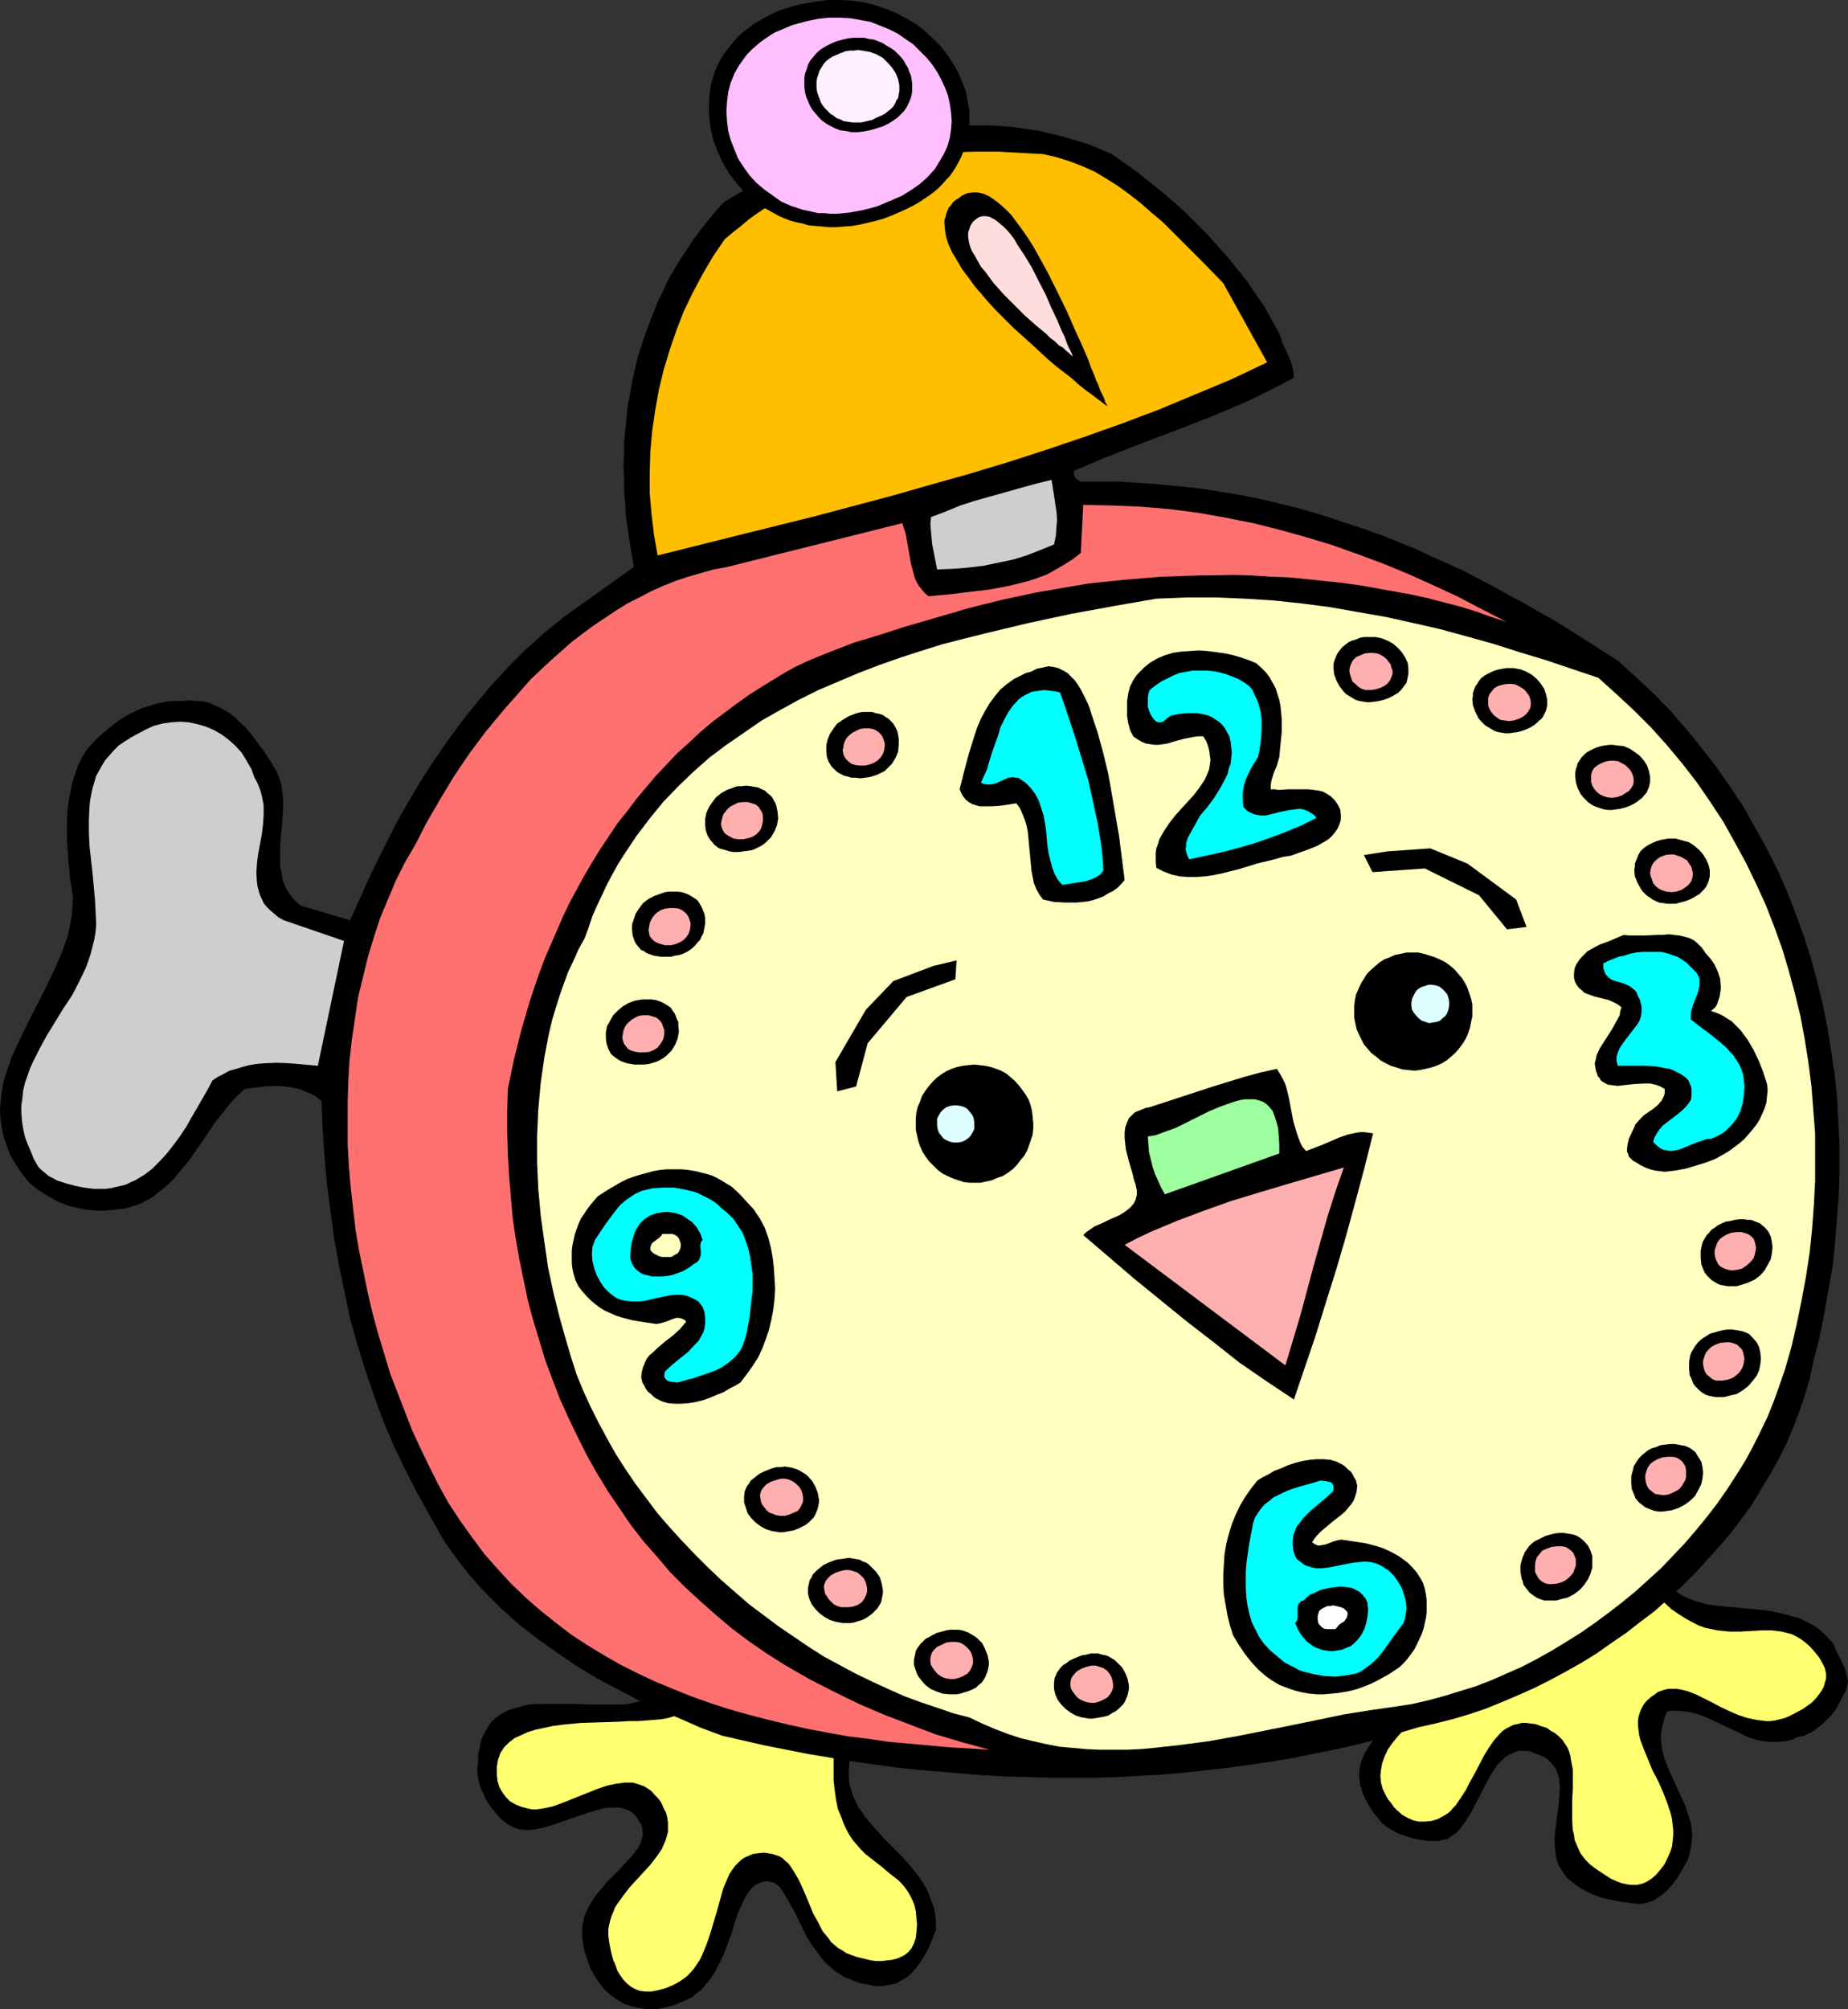 <?xml version="1.0" encoding="UTF-8" standalone="no"?>
<svg
   version="1.0"
   width="129.766mm"
   height="141.04mm"
   id="svg71"
   sodipodi:docname="Alarm Clock 20.wmf"
   xmlns:inkscape="http://www.inkscape.org/namespaces/inkscape"
   xmlns:sodipodi="http://sodipodi.sourceforge.net/DTD/sodipodi-0.dtd"
   xmlns="http://www.w3.org/2000/svg"
   xmlns:svg="http://www.w3.org/2000/svg">
  <rect width="100%" height="100%" fill="#333333" stroke="none"/>
  <sodipodi:namedview
     id="namedview71"
     pagecolor="#ffffff"
     bordercolor="#000000"
     borderopacity="0.25"
     inkscape:showpageshadow="2"
     inkscape:pageopacity="0.0"
     inkscape:pagecheckerboard="0"
     inkscape:deskcolor="#d1d1d1"
     inkscape:document-units="mm" />
  <defs
     id="defs1">
    <pattern
       id="WMFhbasepattern"
       patternUnits="userSpaceOnUse"
       width="6"
       height="6"
       x="0"
       y="0" />
  </defs>
  <path
     style="fill:#000000;fill-opacity:1;fill-rule:evenodd;stroke:none"
     d="m 389.617,429.168 0.323,1.939 v 2.101 l -0.162,1.777 -0.485,1.777 -0.808,1.777 -0.97,1.616 -1.131,1.616 -1.293,1.616 -1.454,1.616 -1.454,1.454 -3.555,2.909 -7.11,5.655 -3.232,2.909 -1.616,1.454 -1.454,1.454 -1.293,1.616 -0.97,1.454 -0.97,1.616 -0.646,1.777 -0.485,1.616 -0.162,1.939 0.162,1.939 0.162,0.97 0.323,0.97 0.323,0.97 0.485,1.131 0.485,0.97 0.646,1.131 0.646,1.131 0.808,1.131 0.97,1.131 0.97,1.293 0.808,0.646 0.808,0.646 0.97,0.485 0.97,0.646 1.131,0.485 1.293,0.485 2.586,0.808 2.747,0.485 1.293,0.162 h 1.293 1.131 l 1.131,-0.323 1.131,-0.162 0.808,-0.485 0.808,-0.646 0.808,-0.485 0.808,-0.808 0.646,-0.808 1.293,-1.777 1.293,-2.101 2.262,-4.363 2.262,-4.363 1.131,-1.939 1.293,-1.939 1.454,-1.454 0.646,-0.646 0.808,-0.485 0.97,-0.485 0.808,-0.323 0.97,-0.323 h 0.97 1.131 l 1.131,0.162 1.131,0.485 1.293,0.485 1.131,0.485 0.97,0.646 0.808,0.808 0.646,0.808 0.646,0.808 0.323,0.808 0.323,0.97 0.323,0.97 v 0.97 l 0.162,1.131 -0.162,2.262 -0.162,2.262 -0.323,2.424 -0.646,4.848 -0.162,2.424 0.162,2.424 0.162,1.131 0.162,1.131 0.323,1.131 0.485,1.131 0.646,0.97 0.646,0.97 0.808,1.131 0.97,0.808 1.939,1.454 1.939,1.131 2.101,0.97 2.101,0.808 2.262,0.485 2.262,0.485 2.424,0.323 2.424,0.323 h 1.131 l 1.131,-0.162 0.97,-0.323 1.131,-0.323 0.97,-0.646 0.97,-0.646 0.808,-0.646 0.808,-0.646 1.616,-1.777 1.293,-1.777 1.131,-1.939 1.131,-1.939 0.646,-1.293 0.323,-1.454 0.323,-1.293 0.162,-1.454 0.162,-1.293 v -1.293 l -0.162,-1.293 -0.162,-1.293 -0.808,-2.424 -0.808,-2.424 -2.262,-4.848 -2.101,-4.686 -0.97,-2.424 -0.646,-2.424 -0.162,-1.293 -0.162,-1.131 v -1.293 -1.293 l 0.323,-1.293 0.323,-1.293 0.323,-1.293 0.646,-1.454 1.131,-0.162 h 1.131 l 2.262,0.162 2.101,0.323 2.262,0.646 1.939,0.808 2.101,0.97 4.04,1.939 2.101,0.97 1.939,0.97 2.262,0.808 2.101,0.485 2.101,0.162 h 1.131 1.131 l 1.293,-0.162 1.131,-0.162 1.293,-0.323 1.131,-0.646 1.131,-0.162 0.97,-0.323 1.939,-0.97 1.778,-1.293 1.616,-1.454 1.616,-1.616 1.293,-1.777 0.97,-1.777 0.97,-1.939 0.485,-0.808 0.323,-0.97 0.162,-0.808 0.162,-0.808 -0.162,-0.808 -0.162,-0.97 -0.485,-1.616 -0.808,-1.777 -0.808,-1.616 -0.808,-1.616 -0.646,-1.616 -1.454,-1.616 -1.293,-1.293 -1.454,-1.293 -1.616,-0.97 -1.616,-0.808 -1.616,-0.808 -1.778,-0.485 -1.616,-0.485 -3.555,-0.808 -3.555,-0.485 -3.717,-0.323 -1.616,-0.162 -1.778,-0.162 -3.555,-0.323 -3.555,-0.485 -1.616,-0.485 -1.616,-0.485 -1.616,-0.646 -1.454,-0.646 -1.454,-0.97 -1.293,-0.97 -1.454,-1.131 -1.131,-1.454 -1.293,-1.454 -0.97,-1.777 -0.97,-2.101 -0.97,-2.101 -2.262,2.262 -2.424,2.262 -2.586,2.101 -2.747,1.939 -2.747,1.777 -2.747,1.616 -2.909,1.454 -3.07,1.293 -3.07,0.97 -3.232,0.97 -3.07,0.646 -3.232,0.485 -3.394,0.323 -3.232,0.162 -3.232,-0.162 z"
     id="path1" />
  <path
     style="fill:#ffff70;fill-opacity:1;fill-rule:evenodd;stroke:none"
     d="m 392.041,431.268 0.485,0.646 0.485,0.485 0.646,1.293 0.323,1.131 v 1.293 l -0.323,1.293 -0.485,1.293 -0.808,1.293 -0.97,1.454 -1.293,1.293 -1.293,1.454 -1.454,1.293 -1.616,1.616 -3.394,2.909 -3.555,2.909 -3.555,3.232 -1.616,1.454 -1.454,1.777 -1.454,1.616 -1.293,1.616 -1.131,1.616 -0.808,1.777 -0.646,1.777 -0.323,1.777 -0.162,1.616 0.162,1.777 0.485,1.777 0.485,0.97 0.485,0.97 0.485,0.808 0.808,0.97 0.646,0.97 0.97,0.97 1.293,1.131 1.454,0.808 1.454,0.646 1.454,0.323 h 1.616 l 1.778,-0.162 1.616,-0.485 1.778,-0.97 0.808,-0.485 0.808,-0.646 0.646,-0.808 0.808,-0.808 1.293,-1.939 1.293,-1.939 1.131,-2.262 1.293,-2.262 2.424,-4.686 1.293,-2.101 1.454,-2.101 1.454,-1.616 0.808,-0.808 0.97,-0.646 0.97,-0.485 0.97,-0.485 0.97,-0.162 1.131,-0.323 h 1.131 l 1.293,0.162 1.293,0.162 1.293,0.485 1.616,0.485 1.131,0.808 1.131,0.646 0.97,0.808 0.97,0.97 0.646,0.97 0.646,0.97 0.485,1.131 0.323,1.131 0.162,1.131 0.485,2.424 v 2.585 2.747 l -0.162,2.747 v 2.747 2.747 l 0.162,2.585 0.323,1.293 0.162,1.293 0.485,1.131 0.485,1.131 0.485,1.131 0.808,1.131 0.808,0.97 0.97,0.97 1.454,1.131 1.454,0.97 1.454,0.97 1.293,0.808 1.454,0.646 1.293,0.485 1.454,0.323 1.293,0.162 h 1.293 l 1.454,-0.323 1.131,-0.485 1.293,-0.808 1.131,-0.97 1.131,-1.293 1.131,-1.454 0.97,-1.939 0.646,-1.454 0.485,-1.454 0.162,-1.454 0.162,-1.454 v -1.454 l -0.162,-1.454 -0.162,-1.454 -0.323,-1.454 -0.97,-2.909 -1.131,-2.909 -1.293,-2.909 -1.454,-2.747 -1.131,-2.747 -1.131,-2.747 -0.97,-2.585 -0.323,-1.293 -0.162,-1.293 -0.162,-1.293 v -1.131 l 0.162,-1.131 0.323,-1.131 0.485,-1.131 0.646,-1.131 0.808,-0.97 1.131,-0.97 0.97,-0.646 0.808,-0.646 0.97,-0.323 0.97,-0.323 0.97,-0.162 h 0.97 0.97 l 1.131,0.162 1.939,0.485 2.101,0.808 2.262,1.131 2.262,1.131 2.101,1.131 2.424,1.131 2.262,0.97 2.424,0.808 2.424,0.485 2.424,0.323 h 1.131 l 1.293,-0.162 1.293,-0.323 1.293,-0.323 1.131,-0.485 1.293,-0.646 2.424,-1.293 1.131,-0.808 1.131,-0.808 0.97,-0.97 0.808,-0.97 0.808,-1.131 0.646,-1.131 0.323,-1.131 0.323,-1.131 v -1.293 l -0.323,-1.454 -0.646,-1.293 -0.808,-1.454 -1.293,-1.616 -1.131,-1.293 -1.293,-1.131 -1.293,-0.97 -1.131,-0.646 -1.293,-0.646 -1.293,-0.323 -1.293,-0.323 -1.293,-0.162 -1.293,-0.162 h -2.747 l -2.747,0.162 -2.909,0.162 h -2.909 l -1.616,-0.162 -1.454,-0.162 -1.616,-0.323 -1.616,-0.323 -1.778,-0.646 -1.616,-0.808 -1.778,-0.97 -1.778,-1.131 -1.939,-1.293 -1.778,-1.616 -2.101,-1.939 -1.939,-2.101 -2.101,-2.424 -1.939,-2.747 -0.646,-0.646 -0.646,-0.485 -0.646,-0.323 h -0.808 -0.97 -0.97 l -0.97,0.323 -1.131,0.323 -1.131,0.485 -1.131,0.485 -2.747,1.293 -2.747,1.454 -3.07,1.616 -3.07,1.777 -3.232,1.616 -3.394,1.616 -3.232,1.293 -3.555,1.131 -1.616,0.485 -1.778,0.323 -1.616,0.162 -1.778,0.162 h -1.778 l -1.616,-0.162 z"
     id="path2" />
  <path
     style="fill:#000000;fill-opacity:1;fill-rule:evenodd;stroke:none"
     d="m 179.537,444.033 -1.131,1.777 -1.293,1.616 -1.454,1.293 -1.454,0.97 -1.778,0.808 -1.778,0.646 -1.939,0.485 -2.101,0.485 -1.939,0.162 h -2.262 -4.525 l -4.525,-0.162 h -4.525 -4.363 -2.262 l -1.939,0.162 -1.939,0.485 -1.939,0.485 -1.778,0.646 -1.454,0.808 -1.454,0.97 -1.454,1.293 -0.97,1.616 -0.97,1.777 -0.485,0.97 -0.323,1.131 -0.162,1.131 -0.323,1.293 -0.162,1.293 v 1.454 l -0.162,1.454 v 1.616 l 0.162,0.808 0.162,0.97 0.323,1.131 0.323,1.131 0.646,1.131 0.485,1.293 1.454,2.262 1.778,2.101 0.808,0.97 0.97,0.808 1.131,0.808 0.97,0.485 0.97,0.485 0.97,0.323 h 0.97 l 0.97,0.162 2.101,-0.162 2.262,-0.485 2.262,-0.646 4.686,-1.616 4.686,-1.616 2.262,-0.646 2.262,-0.646 2.101,-0.162 h 0.97 0.97 l 0.808,0.162 0.97,0.323 0.808,0.323 0.808,0.485 0.646,0.646 0.646,0.646 0.485,0.97 0.646,0.97 0.323,0.808 v 0.97 l 0.162,0.808 -0.162,0.808 -0.323,0.808 -0.162,0.808 -0.97,1.616 -1.293,1.616 -1.454,1.616 -1.616,1.777 -1.778,1.777 -1.778,1.777 -1.616,1.939 -1.616,1.939 -1.293,2.101 -0.646,1.131 -0.485,1.131 -0.485,1.131 -0.162,1.131 -0.323,1.293 v 1.293 1.293 l 0.162,1.454 0.485,2.585 0.808,2.424 0.808,2.262 1.131,1.939 1.293,1.939 1.293,1.616 1.616,1.454 1.616,1.131 1.778,1.131 1.939,0.646 1.939,0.485 2.262,0.323 h 2.262 l 2.262,-0.323 2.424,-0.646 2.424,-0.97 1.454,-0.646 1.293,-0.646 1.131,-0.97 1.131,-0.808 0.97,-1.131 0.97,-1.131 0.808,-1.131 0.808,-1.131 1.293,-2.424 1.293,-2.747 0.97,-2.585 0.97,-2.585 0.808,-2.747 0.808,-2.424 0.97,-2.262 0.97,-2.101 0.485,-0.808 0.646,-0.97 0.485,-0.646 0.646,-0.646 0.808,-0.646 0.808,-0.323 0.808,-0.323 0.97,-0.162 h 0.646 l 0.646,0.162 0.646,0.162 0.646,0.323 1.131,0.97 0.97,1.454 0.97,1.616 0.97,1.777 1.131,1.939 0.97,2.101 1.131,2.262 1.131,2.262 1.454,2.262 1.454,1.939 1.616,2.101 1.939,1.777 0.97,0.808 1.131,0.646 1.131,0.808 1.293,0.485 1.131,0.485 1.293,0.485 1.131,0.323 1.131,0.162 2.262,0.485 h 1.939 l 1.778,-0.323 1.778,-0.323 1.454,-0.808 1.454,-0.808 1.293,-1.131 1.131,-1.293 1.131,-1.454 0.97,-1.616 0.97,-1.616 0.808,-1.777 1.454,-3.716 v -2.101 l -0.162,-1.939 -0.323,-1.777 -0.646,-1.777 -0.646,-1.616 -0.646,-1.616 -0.97,-1.616 -0.97,-1.454 -2.101,-2.747 -2.424,-2.747 -2.586,-2.585 -2.424,-2.424 -2.424,-2.747 -2.262,-2.585 -0.97,-1.454 -0.97,-1.293 -0.646,-1.454 -0.808,-1.616 -0.485,-1.616 -0.485,-1.616 -0.162,-1.777 v -1.777 l 0.162,-1.939 0.323,-2.101 0.485,-2.262 0.808,-2.262 -3.394,0.323 -3.232,0.162 -3.232,-0.162 -3.394,-0.162 -3.232,-0.485 -3.232,-0.646 -3.232,-0.808 -3.07,-0.97 -3.07,-1.131 -2.909,-1.454 -2.909,-1.454 -2.747,-1.777 -2.747,-1.777 -2.424,-2.101 -2.424,-2.262 z"
     id="path3" />
  <path
     style="fill:#ffff70;fill-opacity:1;fill-rule:evenodd;stroke:none"
     d="m 181.961,448.881 0.323,0.808 0.162,0.646 0.162,0.646 0.162,0.646 -0.162,0.485 v 0.485 l -0.323,0.485 -0.162,0.485 -0.808,0.808 -1.131,0.485 -1.293,0.485 -1.616,0.485 -1.778,0.323 -1.939,0.162 -2.101,0.162 -2.262,0.162 h -2.262 l -2.586,0.162 -5.01,0.162 -5.171,0.162 -5.01,0.485 -2.424,0.323 -2.262,0.485 -2.262,0.485 -2.101,0.646 -1.778,0.808 -1.778,0.808 -1.454,1.131 -1.293,1.293 -0.97,1.454 -0.323,0.97 -0.323,0.808 -0.162,0.97 -0.162,0.97 v 0.97 1.131 l 0.162,1.616 0.485,1.616 0.808,1.454 0.97,1.293 1.131,1.131 1.454,0.808 1.616,0.646 1.939,0.485 0.97,0.162 h 0.97 l 1.131,-0.162 0.97,-0.162 2.262,-0.485 2.262,-0.808 2.424,-0.97 2.424,-0.97 4.848,-1.939 2.424,-0.808 2.262,-0.485 2.424,-0.323 h 1.131 0.97 l 1.131,0.323 0.97,0.323 0.97,0.323 0.97,0.646 0.97,0.646 0.808,0.97 0.97,0.97 0.808,1.131 0.646,1.454 0.646,1.293 0.323,1.293 0.162,1.293 v 1.293 1.131 l -0.323,1.131 -0.323,1.131 -0.485,1.131 -0.485,1.131 -1.454,2.101 -1.616,2.101 -1.778,1.939 -3.717,4.04 -1.616,2.101 -1.616,2.262 -0.646,0.97 -0.485,1.293 -0.485,1.131 -0.323,1.131 -0.323,1.293 -0.162,1.131 v 1.293 l 0.162,1.454 0.323,1.777 0.323,1.616 0.485,1.777 0.646,1.454 0.485,1.454 0.808,1.293 0.808,1.131 0.97,0.97 0.97,0.808 1.131,0.646 1.293,0.485 1.454,0.162 h 1.616 l 1.616,-0.323 1.939,-0.485 1.939,-0.808 1.293,-0.646 1.293,-0.808 1.293,-0.97 0.97,-0.97 0.97,-1.131 1.616,-2.424 0.646,-1.454 1.131,-2.747 0.97,-2.909 1.778,-5.979 0.808,-2.909 0.808,-2.909 1.131,-2.585 0.485,-1.131 0.646,-0.97 0.808,-1.131 0.808,-0.808 0.808,-0.808 0.97,-0.646 1.131,-0.485 1.131,-0.485 1.293,-0.162 1.616,-0.162 0.97,0.162 1.131,0.162 0.97,0.323 0.97,0.323 0.808,0.485 0.646,0.646 0.808,0.646 0.646,0.808 1.131,1.777 1.131,1.939 0.97,2.101 0.97,2.262 1.939,4.686 1.293,2.262 1.131,2.262 1.616,1.939 0.646,0.97 0.97,0.808 0.97,0.808 1.131,0.646 0.97,0.646 1.293,0.485 1.293,0.485 1.293,0.323 2.747,0.646 1.293,0.162 h 1.454 l 1.293,-0.162 1.454,-0.162 1.293,-0.323 1.131,-0.485 0.97,-0.485 0.97,-0.808 0.808,-0.97 0.646,-1.293 0.485,-1.454 0.162,-1.454 0.162,-2.101 -0.162,-1.777 -0.162,-1.777 -0.323,-1.454 -0.485,-1.293 -0.646,-1.293 -0.646,-1.131 -0.808,-1.131 -0.808,-0.97 -0.97,-0.97 -2.101,-1.616 -2.101,-1.777 -2.262,-1.777 -2.262,-1.777 -1.131,-1.131 -0.97,-1.131 -1.131,-1.293 -0.97,-1.454 -0.808,-1.454 -0.808,-1.777 -0.646,-1.777 -0.808,-1.939 -0.485,-2.424 -0.323,-2.262 -0.323,-2.747 v -2.909 -3.232 l 0.162,-3.393 v -0.808 l -0.162,-0.808 -0.485,-0.646 -0.485,-0.646 -0.646,-0.646 -0.808,-0.485 -0.97,-0.485 -0.97,-0.485 -1.293,-0.323 -1.293,-0.485 -2.747,-0.646 -3.07,-0.808 -3.394,-0.646 -3.394,-0.646 -3.555,-0.97 -3.555,-0.808 -3.394,-1.293 -3.394,-1.293 -1.616,-0.808 -1.454,-0.808 -2.909,-1.939 -1.131,-1.131 -1.131,-1.293 z"
     id="path4" />
  <path
     style="fill:#000000;fill-opacity:1;fill-rule:evenodd;stroke:none"
     d="m 339.521,88.387 0.485,1.454 0.485,1.454 1.293,2.747 0.646,1.454 0.485,1.454 0.323,1.454 0.162,1.777 -3.555,1.939 -3.555,1.777 -3.555,1.777 -3.555,1.616 -7.272,3.07 -7.434,2.909 -14.867,5.655 -7.272,2.909 -7.272,3.07 v 0.646 0.485 l 0.323,0.646 0.323,0.485 0.485,0.162 0.323,0.323 0.485,0.162 h 0.485 5.01 4.848 l 5.01,0.323 4.848,0.323 4.848,0.485 4.848,0.485 4.686,0.646 4.848,0.808 4.525,0.808 4.686,0.97 4.686,1.131 4.525,1.131 4.525,1.293 4.525,1.454 4.363,1.454 4.363,1.454 4.525,1.616 4.363,1.777 4.363,1.777 4.202,1.939 8.565,3.878 8.242,4.363 8.242,4.524 8.242,4.686 7.918,5.009 8.08,5.171 4.848,4.363 4.848,4.524 4.525,4.686 4.202,4.848 4.04,5.009 3.878,5.009 3.555,5.171 3.555,5.332 3.07,5.494 3.07,5.494 2.747,5.494 2.586,5.817 2.262,5.817 2.101,5.817 1.939,5.979 1.616,5.979 1.454,5.979 1.293,6.302 0.97,6.14 0.97,6.302 0.646,6.14 0.323,6.463 0.323,6.302 V 310.08 l -0.162,6.463 -0.485,6.302 -0.485,6.463 -0.646,6.463 -1.131,6.302 -1.131,6.463 -1.293,6.463 -1.616,6.302 -0.97,4.524 -1.293,4.363 -1.454,4.363 -1.616,4.201 -1.778,4.201 -2.101,4.201 -2.262,4.04 -2.424,4.04 -2.424,4.04 -2.747,3.716 -2.909,3.878 -3.07,3.555 -3.232,3.555 -3.232,3.555 -3.394,3.393 -3.555,3.232 -3.555,3.232 -3.878,2.909 -3.717,2.909 -4.04,2.747 -3.878,2.747 -4.202,2.585 -4.04,2.262 -4.202,2.262 -4.202,2.101 -4.363,1.939 -4.202,1.777 -4.363,1.777 -4.363,1.454 -4.363,1.293 -4.525,1.131 -4.363,0.97 -5.494,1.616 -5.494,1.616 -5.656,1.454 -5.818,1.293 -5.656,1.131 -5.656,1.131 -5.818,0.97 -5.656,0.808 -5.818,0.808 -5.818,0.646 -5.818,0.646 -5.818,0.485 -5.818,0.323 -5.818,0.323 -5.979,0.162 h -5.818 -5.818 l -5.979,-0.162 -5.818,-0.162 -5.979,-0.323 -5.818,-0.485 -5.818,-0.485 -5.818,-0.485 -5.979,-0.646 -5.818,-0.808 -5.656,-0.808 -5.818,-0.97 -5.818,-0.97 -11.474,-2.262 -11.312,-2.585 -5.656,-2.101 -5.494,-2.424 -5.656,-2.424 -5.656,-2.585 -5.494,-2.909 -5.494,-2.909 -5.333,-3.232 -5.171,-3.555 -5.01,-3.555 -5.01,-3.878 -4.525,-4.04 -2.262,-2.262 -2.262,-2.262 -2.101,-2.262 -1.939,-2.262 -1.939,-2.424 -3.717,-5.009 -1.778,-2.747 -1.454,-2.747 -1.616,-2.747 -3.394,-6.14 -3.232,-6.302 -3.07,-6.463 -2.747,-6.463 -2.424,-6.625 -2.262,-6.625 -2.101,-6.787 -1.939,-6.948 -1.454,-6.948 -1.454,-6.948 -1.293,-7.11 -0.97,-7.271 -0.97,-7.271 -0.646,-7.271 -0.485,-7.433 -0.323,-7.433 -0.97,-0.808 -1.131,-0.808 -1.131,-0.485 -1.131,-0.485 -1.131,-0.485 -1.293,-0.323 -2.747,-0.485 -2.747,-0.162 -2.747,0.162 -2.747,0.323 -2.586,0.323 -2.101,1.939 -1.939,2.101 -1.778,2.262 -1.939,2.424 -3.394,5.009 -3.555,5.171 -1.939,2.262 -1.939,2.424 -2.101,2.101 -2.262,1.777 -1.131,0.97 -1.293,0.808 -2.586,1.293 -1.454,0.485 -1.454,0.485 -1.616,0.323 -1.616,0.162 -1.616,0.162 -1.778,0.162 h -1.616 l -1.616,-0.162 -1.616,-0.162 -1.454,-0.323 -1.616,-0.323 -1.293,-0.323 -2.909,-1.131 -2.586,-1.454 -2.586,-1.616 L 7.757,313.796 5.818,311.373 4.202,308.949 2.747,306.525 1.778,303.94 0.97,301.678 0.485,299.254 0.162,296.992 0,294.568 l 0.162,-2.424 0.323,-2.262 0.323,-2.262 0.646,-2.424 0.808,-2.262 0.808,-2.424 2.101,-4.524 2.262,-4.686 4.686,-9.21 2.262,-4.686 2.101,-4.848 0.808,-2.262 0.808,-2.424 0.485,-2.424 0.485,-2.585 0.162,-2.424 0.162,-2.424 -0.808,-5.009 -0.485,-5.171 -0.323,-5.171 v -2.585 -2.585 l 0.162,-2.585 0.323,-2.585 0.485,-2.424 0.485,-2.424 0.808,-2.424 0.808,-2.262 1.131,-2.262 1.293,-1.939 2.586,-2.747 2.747,-2.424 2.747,-2.101 1.454,-0.97 1.616,-0.97 1.454,-0.646 1.616,-0.808 1.616,-0.485 1.616,-0.485 1.778,-0.485 1.778,-0.323 1.939,-0.162 h 1.778 l 2.262,-0.162 1.939,0.162 1.939,0.162 1.778,0.485 1.778,0.808 1.616,0.808 1.616,0.97 1.454,1.131 1.293,1.293 1.454,1.293 1.293,1.616 1.131,1.454 2.424,3.232 2.101,3.232 0.646,1.131 0.646,0.97 0.485,1.131 0.808,2.424 0.162,1.131 0.323,2.424 v 2.585 l -0.162,2.585 -0.162,2.585 -0.323,2.747 -0.162,2.585 v 2.585 2.424 l 0.485,2.262 0.162,1.293 0.323,0.97 0.485,1.131 0.646,1.131 0.646,0.97 0.808,0.97 0.97,0.97 0.97,0.808 13.09,3.878 2.424,-5.332 2.424,-5.494 2.586,-5.332 2.747,-5.494 2.747,-5.332 3.07,-5.332 3.07,-5.171 3.394,-5.171 3.555,-5.171 3.717,-5.009 3.878,-4.848 4.04,-4.848 4.363,-4.686 4.686,-4.686 4.848,-4.363 5.171,-4.201 18.584,-13.25 -1.131,-6.625 -0.97,-6.787 -0.162,-3.232 -0.323,-3.393 v -3.232 l -0.162,-3.393 0.162,-3.232 v -3.232 l 0.323,-3.232 0.323,-3.232 0.323,-3.232 0.646,-3.232 0.485,-3.07 1.454,-6.302 0.97,-3.07 0.97,-2.909 1.131,-3.07 1.131,-2.909 1.131,-2.909 1.454,-2.909 1.293,-2.909 1.616,-2.747 1.616,-2.747 1.778,-2.585 1.778,-2.747 1.939,-2.585 1.939,-2.424 2.101,-2.585 2.262,-2.424 5.494,-3.232 5.818,-3.07 5.979,-2.747 6.302,-2.585 3.232,-1.293 3.07,-0.97 3.232,-1.131 3.394,-0.97 3.232,-0.808 3.394,-0.808 3.394,-0.646 3.232,-0.485 3.555,-0.485 3.232,-0.485 3.394,-0.323 3.394,-0.162 h 3.394 3.555 l 3.232,0.162 3.394,0.323 3.394,0.485 3.232,0.485 3.394,0.808 3.232,0.808 3.232,0.97 3.232,0.97 3.07,1.293 3.07,1.293 3.394,2.424 3.232,2.262 3.232,2.585 3.232,2.585 3.232,2.747 3.07,2.747 3.07,3.07 2.909,2.909 2.747,3.07 2.747,3.07 2.586,3.232 2.586,3.232 2.262,3.393 2.262,3.232 1.939,3.555 z"
     id="path5" />
  <path
     style="fill:#ffbf00;fill-opacity:1;fill-rule:evenodd;stroke:none"
     d="m 324.654,75.137 11.635,21.006 -9.534,4.524 -9.696,4.04 -9.696,4.04 -9.858,3.716 -10.019,3.555 -10.019,3.393 -10.019,3.232 -10.181,3.07 -10.342,2.909 -10.181,2.909 -20.685,5.494 -20.846,5.171 -20.685,5.171 -0.97,-5.494 -0.646,-5.494 -0.485,-5.494 v -5.494 l 0.162,-5.494 0.485,-5.494 0.808,-5.494 0.97,-5.494 1.293,-5.332 1.616,-5.332 1.778,-5.171 1.939,-5.009 2.424,-5.009 2.586,-4.848 2.747,-4.686 3.07,-4.524 2.101,-1.777 2.262,-1.777 2.101,-1.777 2.262,-1.616 2.424,-1.616 2.262,-1.293 2.424,-1.454 2.424,-1.293 2.424,-1.131 2.586,-1.131 5.01,-2.101 5.171,-1.616 5.333,-1.454 5.494,-1.131 5.494,-0.97 5.656,-0.646 5.656,-0.323 5.818,-0.162 h 5.818 l 5.818,0.323 5.979,0.323 3.555,0.808 3.555,1.131 3.394,1.293 3.232,1.454 3.232,1.939 3.07,1.939 3.07,2.262 2.909,2.262 2.909,2.585 2.909,2.424 5.494,5.494 5.333,5.332 z"
     id="path6" />
  <path
     style="fill:#cecece;fill-opacity:1;fill-rule:evenodd;stroke:none"
     d="m 279.083,127.328 0.646,4.04 0.646,4.363 0.162,2.101 -0.162,2.101 -0.162,2.262 -0.485,2.262 -3.555,1.454 -3.717,1.454 -3.717,1.131 -3.878,0.808 -3.878,0.808 -4.04,0.485 -4.04,0.323 -4.202,0.162 -1.293,-6.625 -0.162,-1.616 -0.162,-1.777 -0.162,-1.939 0.162,-1.939 3.878,-1.454 3.878,-1.616 4.04,-1.293 4.04,-1.131 8.08,-2.262 4.04,-1.131 z"
     id="path7" />
  <path
     style="fill:#ff7070;fill-opacity:1;fill-rule:evenodd;stroke:none"
     d="m 399.798,164.977 -4.04,-1.293 -4.04,-1.454 -4.202,-1.293 -4.363,-1.131 -4.363,-1.131 -4.363,-0.97 -4.525,-0.808 -4.525,-0.808 -4.525,-0.808 -4.686,-0.646 -4.686,-0.485 -4.686,-0.485 -4.848,-0.485 -4.686,-0.162 -4.848,-0.323 -4.848,-0.162 -9.696,0.162 -9.696,0.323 -9.696,0.808 -9.534,0.97 -4.686,0.808 -4.686,0.808 -4.686,0.808 -4.525,0.97 -4.525,0.97 -4.525,1.131 -4.525,1.131 -4.363,1.293 -12.766,3.716 -6.464,2.101 -6.464,1.939 -6.302,2.424 -3.232,1.293 -3.07,1.293 -3.07,1.454 -2.909,1.616 -2.909,1.777 -2.909,1.777 -3.555,2.262 -3.394,2.424 -3.232,2.424 -3.232,2.424 -3.232,2.747 -2.909,2.747 -3.07,2.747 -2.747,2.909 -2.909,3.07 -2.586,3.07 -2.586,3.07 -2.424,3.232 -2.586,3.232 -2.262,3.393 -2.262,3.393 -2.101,3.393 -2.101,3.555 -1.939,3.555 -1.939,3.555 -1.778,3.716 -1.616,3.716 -1.616,3.716 -1.616,3.716 -1.454,3.878 -1.293,3.716 -1.293,3.878 -2.262,7.756 -1.939,7.756 -1.616,7.756 -0.162,5.817 v 5.655 l 0.162,5.817 0.323,5.655 0.485,5.655 0.485,5.655 0.808,5.494 0.97,5.494 1.131,5.494 1.131,5.494 1.454,5.332 1.616,5.332 1.616,5.332 1.939,5.171 1.939,5.009 2.262,5.009 2.424,5.009 2.424,4.848 2.747,4.848 2.747,4.524 3.07,4.524 3.07,4.524 3.394,4.363 3.555,4.04 3.555,4.201 3.878,3.878 4.04,3.716 4.202,3.716 4.202,3.555 4.525,3.393 4.686,3.232 4.848,3.07 6.464,3.716 6.626,3.393 6.626,3.232 6.787,2.909 6.787,2.585 6.787,2.585 7.11,2.101 7.11,1.939 -10.827,-0.646 -10.666,-0.97 -5.333,-0.485 -5.494,-0.808 -5.333,-0.646 -5.333,-0.97 -5.171,-0.97 -5.171,-1.131 -5.333,-1.293 -5.01,-1.293 -5.171,-1.454 -5.01,-1.616 -5.01,-1.777 -4.848,-1.939 -4.686,-1.939 -4.848,-2.262 -4.525,-2.262 -4.525,-2.585 -4.525,-2.747 -4.202,-2.747 -4.202,-3.232 -4.04,-3.232 -3.878,-3.393 -3.878,-3.716 -3.555,-3.878 -3.555,-4.04 -3.232,-4.363 -3.232,-4.524 -3.07,-4.686 -2.747,-5.009 -2.262,-4.524 -2.262,-4.686 -2.262,-4.848 -1.939,-5.009 -1.939,-5.009 -1.939,-5.009 -1.616,-5.332 -1.616,-5.332 -1.454,-5.332 -1.293,-5.494 -1.131,-5.494 -1.131,-5.494 -0.97,-5.655 -0.646,-5.655 -0.646,-5.655 -0.485,-5.655 -0.323,-5.655 v -5.655 -5.655 l 0.162,-5.655 0.323,-5.494 0.646,-5.655 0.808,-5.494 0.808,-5.494 1.293,-5.332 1.293,-5.332 1.616,-5.332 1.616,-5.009 2.101,-5.009 2.101,-5.009 2.424,-4.848 2.747,-4.686 3.07,-5.979 3.555,-6.14 3.717,-6.14 4.04,-5.979 4.363,-5.817 4.686,-5.655 4.848,-5.494 2.424,-2.747 2.747,-2.585 2.586,-2.424 5.494,-4.848 2.747,-2.101 3.07,-2.262 2.909,-1.939 2.909,-1.939 3.07,-1.939 3.232,-1.616 3.07,-1.616 3.232,-1.454 3.232,-1.293 3.394,-1.131 3.394,-0.97 3.394,-0.97 3.555,-0.646 46.541,-11.634 0.323,1.131 0.485,1.454 0.485,2.585 0.485,2.747 0.485,2.747 0.646,2.424 0.323,1.293 0.485,1.131 0.646,1.131 0.808,0.97 0.808,0.97 0.97,0.808 5.333,-0.485 5.333,-0.646 5.494,-0.646 5.171,-0.97 2.586,-0.646 2.586,-0.646 2.424,-0.808 2.586,-0.97 2.262,-1.293 2.262,-1.293 2.262,-1.454 2.101,-1.616 0.646,-12.765 7.757,0.162 7.595,0.323 7.595,0.646 7.595,0.97 7.272,1.293 7.272,1.454 7.11,1.777 6.949,1.939 6.949,2.101 6.787,2.424 6.949,2.585 6.626,2.747 6.464,2.909 6.626,3.07 6.464,3.393 z"
     id="path8" />
  <path
     style="fill:#ffffbf;fill-opacity:1;fill-rule:evenodd;stroke:none"
     d="m 424.2,179.843 4.848,4.363 4.686,4.363 4.525,4.524 4.202,4.686 4.04,4.848 3.878,5.009 3.555,5.171 3.394,5.171 3.07,5.494 2.909,5.332 2.747,5.655 2.586,5.655 2.262,5.817 2.101,5.817 1.778,5.979 1.616,5.979 1.454,5.979 1.131,6.14 0.97,6.14 0.808,6.302 0.485,6.302 0.485,6.14 v 6.302 6.302 l -0.323,6.302 -0.485,6.463 -0.646,6.302 -0.97,6.302 -1.131,6.14 -1.293,6.302 -1.454,6.302 -1.778,6.14 -1.454,4.201 -1.454,4.04 -1.616,4.04 -1.939,4.04 -1.939,3.878 -2.101,3.878 -2.424,3.878 -2.424,3.716 -2.586,3.716 -2.747,3.555 -2.909,3.555 -2.909,3.393 -3.232,3.393 -3.07,3.232 -3.394,3.07 -3.394,3.07 -3.555,2.909 -3.555,2.747 -3.717,2.747 -3.717,2.585 -3.878,2.424 -3.717,2.262 -4.04,2.262 -4.04,2.101 -4.04,1.777 -4.04,1.777 -4.202,1.616 -4.202,1.293 -4.202,1.293 -4.202,1.131 -4.202,0.97 -4.202,0.646 -6.787,0.97 -7.11,1.131 -6.949,1.454 -7.11,1.454 -14.544,2.909 -7.272,1.293 -7.272,0.97 -7.272,0.808 -3.555,0.323 -3.555,0.162 h -3.555 -3.717 l -3.555,-0.162 -3.555,-0.323 -3.555,-0.323 -3.394,-0.646 -3.555,-0.808 -3.394,-0.808 -3.394,-1.131 -3.394,-1.293 -3.394,-1.454 -3.394,-1.616 -4.363,-1.131 -4.202,-1.454 -4.363,-1.454 -4.363,-1.616 -4.363,-1.939 -4.202,-1.939 -4.363,-2.101 -4.202,-2.262 -4.202,-2.262 -4.04,-2.585 -4.04,-2.747 -4.04,-2.747 -3.878,-2.909 -3.878,-2.909 -3.717,-3.232 -3.717,-3.232 -3.555,-3.393 -3.394,-3.393 -3.394,-3.555 -3.232,-3.555 -3.232,-3.716 -2.909,-3.878 -2.909,-3.878 -2.747,-4.04 -2.586,-4.04 -2.262,-4.04 -2.262,-4.201 -2.101,-4.201 -1.939,-4.201 -1.778,-4.363 -1.454,-4.524 -1.293,-4.363 -1.778,-6.302 -1.616,-6.463 -1.454,-6.787 -0.97,-6.787 -0.97,-6.948 -0.646,-7.11 -0.323,-6.948 v -7.11 l 0.323,-6.948 0.323,-3.555 0.323,-3.555 0.485,-3.393 0.485,-3.393 0.646,-3.393 0.646,-3.232 0.808,-3.393 0.97,-3.232 0.97,-3.07 1.131,-3.232 1.131,-3.07 1.454,-3.07 1.293,-2.909 1.616,-2.909 1.131,-3.07 0.97,-2.909 1.293,-2.909 1.293,-2.747 1.293,-2.747 1.454,-2.747 1.454,-2.585 1.616,-2.585 3.232,-4.848 3.555,-4.686 3.555,-4.363 4.04,-4.201 4.04,-3.878 4.202,-3.716 4.525,-3.393 4.686,-3.232 4.686,-3.232 4.848,-2.747 5.01,-2.747 5.171,-2.585 5.333,-2.262 5.333,-2.262 5.494,-2.101 5.494,-1.939 5.494,-1.777 5.656,-1.777 5.656,-1.454 5.818,-1.454 11.474,-2.747 11.312,-2.424 11.474,-2.101 11.15,-1.939 7.918,-0.323 h 7.918 l 7.757,0.323 7.595,0.485 7.595,0.808 7.434,0.97 7.272,1.293 7.434,1.293 7.272,1.616 7.11,1.616 7.11,1.939 6.949,1.939 7.11,2.262 6.949,2.101 z"
     id="path9" />
  <path
     style="fill:#000000;fill-opacity:1;fill-rule:evenodd;stroke:none"
     d="m 333.38,175.965 1.293,1.131 1.293,1.293 0.97,1.293 0.808,1.454 0.808,1.454 0.485,1.616 0.485,1.454 0.323,1.777 0.162,1.616 0.162,1.616 v 3.555 l -0.323,3.232 -0.323,3.393 -0.646,2.262 -0.808,1.939 -0.646,2.101 -0.162,1.131 v 1.131 h 0.97 l 1.131,0.162 2.586,-0.162 h 2.586 2.747 l 1.293,0.162 1.293,0.162 1.293,0.323 1.131,0.646 0.97,0.646 0.97,0.97 0.808,1.131 0.646,1.293 0.162,1.454 v 1.293 l -0.323,1.131 -0.485,1.131 -0.646,0.97 -0.808,0.97 -0.808,0.808 -0.97,0.646 -2.262,1.293 -2.424,0.97 -2.262,0.808 -2.262,0.808 -2.101,0.323 -2.262,0.646 -4.686,1.131 -4.686,1.454 -4.525,1.131 -2.262,0.485 -2.262,0.323 -2.262,0.162 h -2.262 l -2.262,-0.162 -2.101,-0.485 -2.101,-0.808 -1.939,-0.97 -0.162,-1.454 v -1.293 -1.293 l 0.162,-1.131 0.485,-1.293 0.323,-1.131 0.646,-1.131 0.646,-1.131 1.293,-1.939 1.616,-2.101 1.616,-1.777 1.778,-1.939 1.616,-1.777 1.454,-1.939 1.293,-1.939 0.485,-0.97 0.485,-1.131 0.323,-0.97 0.162,-1.131 0.162,-1.131 -0.162,-1.131 -0.162,-1.293 -0.323,-1.293 -0.485,-1.293 -0.808,-1.293 h -1.293 l -1.293,0.162 -2.424,0.485 -2.424,0.646 -2.101,0.646 -2.262,0.323 h -1.131 l -1.131,-0.162 -1.131,-0.162 -1.131,-0.485 -1.131,-0.646 -1.131,-0.808 -0.808,-1.616 -0.485,-1.777 -0.323,-1.939 v -2.101 -1.939 l 0.323,-2.101 0.485,-1.777 0.808,-1.616 0.646,-0.97 0.646,-0.808 1.616,-1.616 1.616,-1.293 1.939,-1.131 1.939,-0.808 2.101,-0.646 2.262,-0.323 2.262,-0.162 2.424,-0.162 2.262,0.162 2.424,0.323 2.262,0.323 2.262,0.485 2.101,0.646 1.939,0.646 z"
     id="path10" />
  <path
     style="fill:#000000;fill-opacity:1;fill-rule:evenodd;stroke:none"
     d="m 289.587,189.215 1.778,5.332 1.454,5.332 1.293,5.332 0.97,5.494 0.97,5.655 0.97,5.655 1.454,11.472 -0.97,1.131 -0.97,0.97 -1.131,0.808 -1.293,0.646 -1.293,0.808 -1.293,0.485 -1.454,0.485 -1.293,0.323 -1.454,0.162 -1.616,0.162 h -2.909 l -3.07,-0.162 -2.909,-0.646 -0.97,-1.293 -0.808,-1.454 -0.646,-1.616 -0.323,-1.616 -0.323,-1.616 -0.162,-1.777 -0.323,-3.393 -0.323,-3.393 -0.162,-1.777 -0.323,-1.616 -0.485,-1.616 -0.646,-1.616 -0.646,-1.454 -0.97,-1.293 -1.939,0.323 -2.262,0.323 -2.262,0.162 h -2.262 -0.97 l -1.131,-0.323 -0.97,-0.323 -0.808,-0.485 -0.808,-0.646 -0.646,-0.808 -0.485,-0.808 -0.485,-1.131 1.131,-4.524 1.293,-4.848 1.454,-4.686 0.808,-2.424 0.97,-2.262 1.131,-2.101 1.131,-1.939 1.454,-1.939 1.454,-1.777 1.778,-1.454 1.778,-1.293 2.262,-1.131 0.97,-0.485 1.293,-0.323 1.616,-0.808 1.616,-0.323 1.454,-0.323 1.293,0.162 1.293,0.323 1.293,0.646 1.131,0.646 0.97,0.97 0.97,0.97 0.808,1.131 0.808,1.293 0.646,1.293 1.293,2.585 0.485,1.293 z"
     id="path11" />
  <path
     style="fill:#00ffff;fill-opacity:1;fill-rule:evenodd;stroke:none"
     d="m 331.603,182.105 0.808,0.97 0.485,1.131 0.485,0.97 0.485,1.131 0.323,1.131 0.323,1.131 0.323,2.424 v 2.585 l -0.162,2.424 -0.323,2.585 -0.485,2.262 -1.778,2.909 -0.808,1.616 -0.646,1.454 -0.485,1.616 -0.323,1.777 V 212.16 l 0.162,1.939 0.646,0.646 0.485,0.485 1.293,0.646 1.131,0.323 1.131,0.162 h 1.293 l 1.293,-0.323 2.586,-0.646 2.424,-0.485 1.293,-0.162 1.293,-0.162 1.131,0.162 1.131,0.485 1.131,0.646 0.646,0.485 0.485,0.646 -3.878,1.939 -3.878,1.616 -4.202,1.616 -4.202,1.454 -4.363,1.293 -4.363,1.131 -4.363,0.97 -4.525,0.97 -0.323,-0.646 -0.323,-0.808 -0.162,-0.646 -0.162,-0.646 0.162,-0.808 v -0.808 l 0.485,-1.454 0.808,-1.454 0.808,-1.454 0.808,-1.454 0.808,-1.454 1.939,-2.262 1.778,-2.424 1.616,-2.585 1.293,-2.424 0.646,-1.293 0.323,-1.454 0.485,-1.293 0.162,-1.454 0.162,-1.454 -0.162,-1.454 -0.162,-1.454 -0.323,-1.454 -0.646,-1.131 -0.485,-0.97 -0.808,-0.97 -0.808,-0.808 -0.808,-0.485 -0.97,-0.646 -0.97,-0.485 -1.131,-0.323 -0.97,-0.162 -1.131,-0.162 h -2.262 l -2.262,0.162 -2.262,0.485 -0.97,0.646 -0.323,0.323 -0.808,0.646 -0.646,0.162 h -0.485 l -0.646,-0.162 -0.808,-0.808 -0.646,-0.97 -0.485,-1.131 -0.323,-1.131 v -1.131 -1.131 l 0.162,-1.131 0.323,-0.97 1.454,-1.131 1.616,-1.131 1.616,-0.808 1.616,-0.808 1.616,-0.646 1.778,-0.323 1.778,-0.323 h 1.778 1.939 l 1.778,0.162 1.616,0.323 1.778,0.485 1.616,0.646 1.616,0.646 1.616,0.97 z"
     id="path12" />
  <path
     style="fill:#00ffff;fill-opacity:1;fill-rule:evenodd;stroke:none"
     d="m 281.345,183.721 1.939,5.655 1.939,5.817 1.778,5.817 1.778,5.817 1.293,5.817 1.293,5.979 0.97,6.14 0.323,3.07 0.162,3.07 -0.323,0.485 -0.485,0.646 -1.293,0.808 -1.131,0.485 -1.454,0.485 -3.07,0.485 -3.07,0.485 -0.646,-0.646 -0.646,-0.808 -0.808,-1.454 -0.646,-1.777 -0.485,-1.777 -0.485,-1.939 -0.323,-2.101 -0.162,-1.939 -0.162,-1.939 -0.323,-2.101 -0.323,-1.939 -0.646,-1.939 -0.646,-1.939 -0.808,-1.616 -1.293,-1.777 -0.646,-0.646 -0.808,-0.808 -0.97,-0.646 -0.97,-0.646 h -0.646 l -0.646,-0.162 -1.293,0.162 -1.131,0.485 -2.101,0.97 -1.293,0.323 h -0.646 -0.646 l -0.808,-0.162 -0.646,-0.323 0.808,-1.777 0.808,-1.777 0.646,-2.262 0.646,-2.101 1.616,-4.524 0.646,-2.262 0.97,-1.939 1.131,-2.101 1.293,-1.777 0.646,-0.646 0.646,-0.808 0.808,-0.646 0.808,-0.485 0.97,-0.485 0.97,-0.485 1.131,-0.162 0.97,-0.162 1.293,-0.162 1.293,0.162 1.454,0.162 z"
     id="path13" />
  <path
     style="fill:#cecece;fill-opacity:1;fill-rule:evenodd;stroke:none"
     d="m 67.549,206.343 0.646,1.131 0.485,1.131 0.485,1.293 0.323,1.293 0.485,2.424 v 2.585 l -0.162,2.424 -0.323,2.747 -0.97,5.171 -0.323,2.585 -0.162,2.424 0.162,2.585 0.162,1.131 0.323,1.131 0.323,1.131 0.485,0.97 0.485,1.131 0.808,0.97 0.97,0.97 0.97,0.808 1.131,0.97 1.454,0.808 15.998,5.494 -6.949,33.125 -3.555,-0.323 -3.555,-0.323 -3.717,-0.162 -3.717,0.162 -1.778,0.162 -1.939,0.323 -1.778,0.485 -1.616,0.485 -1.778,0.485 -1.454,0.808 -1.616,0.808 -1.454,0.97 -1.293,2.424 -1.293,2.262 -2.909,5.009 -1.454,2.585 -1.616,2.424 -1.778,2.424 -1.778,2.262 -1.939,2.101 -1.939,1.939 -2.101,1.616 -2.424,1.454 -1.131,0.485 -1.293,0.646 -1.293,0.323 -1.454,0.323 -1.293,0.323 -1.454,0.162 H 26.341 24.886 l -2.586,-0.323 -2.424,-0.485 -2.424,-0.646 -2.424,-0.808 -1.131,-0.646 -0.97,-0.485 -0.97,-0.808 -0.97,-0.808 -0.808,-0.808 -0.646,-1.131 -0.646,-1.131 -0.485,-1.293 -0.97,-2.262 -0.808,-2.101 -0.485,-2.262 -0.323,-2.101 -0.162,-2.101 v -1.939 l 0.323,-2.101 0.162,-1.777 0.485,-2.101 0.646,-1.777 0.646,-1.939 0.808,-1.777 1.778,-3.555 1.939,-3.555 4.363,-7.11 2.262,-3.393 1.939,-3.716 1.778,-3.716 0.646,-1.777 0.646,-1.939 0.485,-1.939 0.485,-1.939 0.323,-1.939 0.162,-2.101 -0.162,-3.232 -0.162,-3.232 -0.323,-3.393 -0.323,-3.555 -0.808,-7.271 -0.162,-3.393 v -3.555 l 0.162,-3.555 0.162,-1.616 0.323,-1.616 0.323,-1.616 0.485,-1.616 0.485,-1.616 0.808,-1.454 0.808,-1.454 0.808,-1.293 1.131,-1.293 1.131,-1.293 1.293,-1.293 1.454,-0.97 1.778,-1.131 1.778,-0.97 2.101,-1.131 2.101,-0.97 2.424,-0.646 2.262,-0.323 2.424,-0.162 2.262,0.162 2.262,0.485 2.262,0.646 2.262,0.97 1.939,1.131 1.939,1.454 1.778,1.616 1.616,1.777 1.293,2.101 1.293,2.262 z"
     id="path14" />
  <path
     style="fill:#000000;fill-opacity:1;fill-rule:evenodd;stroke:none"
     d="m 452.641,252.879 1.293,1.454 1.131,1.616 0.808,1.777 0.646,1.939 0.162,1.939 v 0.97 l -0.162,0.97 -0.162,0.97 -0.323,0.97 -0.323,0.97 -0.485,0.808 -1.131,0.97 1.454,0.485 1.454,0.646 1.293,0.808 1.293,0.808 1.131,1.131 1.131,1.131 0.97,1.293 0.97,1.293 1.616,2.747 1.454,3.07 1.131,2.909 0.97,3.07 0.162,1.616 -0.162,1.616 -0.162,1.616 -0.485,1.616 -0.646,1.454 -0.646,1.454 -0.808,1.293 -1.131,1.454 -2.101,2.424 -1.293,1.131 -1.293,0.97 -1.293,0.97 -1.293,0.808 -2.586,1.454 -2.586,0.97 -2.586,0.808 -2.747,0.808 -2.747,0.485 -1.293,0.162 -1.454,0.162 -1.293,-0.162 -1.293,-0.162 -1.293,-0.323 -1.293,-0.485 -1.293,-0.646 -1.293,-0.808 -0.646,-0.323 -0.646,-0.646 -0.485,-0.485 -0.162,-0.646 -0.323,-0.646 v -0.646 l 0.162,-1.293 0.323,-1.454 1.293,-2.747 0.485,-1.131 1.131,-1.293 1.131,-1.131 2.586,-1.777 1.131,-0.97 0.97,-1.131 0.323,-0.646 0.323,-0.646 0.162,-0.808 v -0.97 l -1.131,-0.646 -1.293,-0.485 -1.454,-0.323 h -1.454 l -2.909,0.162 -2.909,0.323 -1.293,0.162 -1.293,-0.162 -1.293,-0.162 -0.97,-0.485 -0.485,-0.323 -0.485,-0.323 -0.323,-0.646 -0.485,-0.485 -0.162,-0.646 -0.323,-0.808 -0.162,-0.97 -0.162,-0.97 0.323,-1.131 0.162,-0.97 0.808,-1.777 1.131,-1.777 1.131,-1.777 1.131,-1.777 0.97,-1.777 0.97,-1.777 0.162,-1.131 0.323,-0.97 -0.808,-0.646 -0.808,-0.485 -1.778,-0.808 -1.939,-0.485 -1.939,-0.485 -1.778,-0.646 -0.808,-0.323 -0.646,-0.646 -0.646,-0.485 -0.646,-0.808 -0.485,-0.808 -0.323,-1.131 v -1.293 l 0.162,-1.293 0.485,-1.131 0.646,-0.97 0.646,-0.808 0.808,-0.808 0.808,-0.808 1.131,-0.646 2.101,-1.131 2.262,-0.808 2.262,-0.97 1.939,-0.808 1.293,0.162 h 1.616 2.909 l 3.07,-0.162 h 1.454 l 1.616,-0.162 1.293,0.162 1.454,0.162 1.293,0.323 1.293,0.323 1.293,0.646 1.131,0.97 0.97,0.97 z"
     id="path15" />
  <path
     style="fill:#00ffff;fill-opacity:1;fill-rule:evenodd;stroke:none"
     d="m 448.763,256.596 0.808,0.808 0.646,0.646 0.485,0.808 0.323,0.808 v 0.97 0.808 l -0.323,1.616 -0.646,1.777 -0.808,1.939 -0.485,1.777 v 0.97 0.97 l 2.262,1.777 2.424,1.777 2.424,1.939 2.262,1.939 0.97,1.131 0.97,0.97 0.808,1.293 0.808,1.293 0.485,1.131 0.485,1.454 0.162,1.616 0.162,1.454 -0.162,2.262 -0.323,2.262 -0.646,2.101 -0.485,0.97 -0.485,0.97 -1.293,1.616 -0.808,0.808 -0.646,0.646 -0.97,0.808 -0.97,0.485 -0.97,0.485 -1.131,0.485 h -0.97 l -0.97,0.323 -1.939,0.646 -1.939,0.808 -1.939,0.808 -0.97,0.323 -0.97,0.162 -0.97,0.162 -0.97,-0.162 -0.97,-0.162 -0.97,-0.485 -0.808,-0.646 -0.97,-0.97 0.323,-1.131 0.646,-1.131 0.646,-0.97 0.97,-1.131 2.101,-1.616 2.101,-1.616 0.97,-0.808 0.97,-0.97 0.646,-0.808 0.646,-0.97 0.162,-1.131 v -1.131 -0.646 l -0.162,-0.808 -0.323,-0.646 -0.323,-0.808 -0.808,-0.808 -1.131,-0.808 -0.97,-0.485 -0.97,-0.485 -1.131,-0.485 -1.131,-0.162 -2.424,-0.485 -2.424,-0.162 h -2.586 -5.171 l -0.323,-1.293 v -1.131 l 0.323,-1.131 0.485,-1.131 0.646,-0.97 0.808,-1.131 1.616,-2.101 1.616,-2.101 0.646,-1.131 0.323,-1.131 0.162,-1.131 v -1.293 l -0.323,-1.293 -0.162,-0.646 -0.485,-0.808 -0.323,-0.97 -0.485,-0.646 -0.808,-0.646 -0.646,-0.485 -1.454,-0.646 -1.616,-0.485 -1.616,-0.485 -0.646,-0.485 -0.485,-0.485 -0.485,-0.485 -0.323,-0.808 -0.323,-0.97 v -1.131 l 1.293,-0.646 2.747,-1.131 1.616,-0.323 1.454,-0.485 1.616,-0.323 1.616,-0.162 h 1.778 1.616 1.616 l 1.454,0.323 1.454,0.485 1.454,0.485 1.293,0.808 1.131,0.808 z"
     id="path16" />
  <path
     style="fill:#000000;fill-opacity:1;fill-rule:evenodd;stroke:none"
     d="m 346.632,305.394 2.101,-0.808 2.101,-0.808 4.525,-1.939 2.262,-0.808 2.262,-0.485 1.131,-0.162 h 1.131 l 1.131,0.162 1.131,0.162 -2.262,9.049 -2.424,9.049 -2.424,8.887 -2.586,8.887 -2.747,8.726 -2.747,8.887 -2.909,8.564 -2.909,8.564 -7.272,-4.848 -7.272,-5.009 -6.949,-5.494 -7.11,-5.494 -6.949,-5.655 -6.949,-5.655 -6.787,-5.817 -6.626,-5.655 0.808,-0.808 0.97,-0.646 1.131,-0.808 2.586,-1.131 1.293,-0.646 2.586,-1.131 1.131,-0.646 1.131,-0.808 0.97,-0.808 0.808,-0.97 0.485,-0.97 0.323,-1.293 v -0.646 -0.646 l -0.162,-0.646 -0.162,-0.808 -0.485,-1.454 -0.323,-1.454 -0.97,-3.232 -0.808,-3.232 -0.162,-1.454 -0.162,-1.454 v -1.616 l 0.162,-1.293 0.485,-1.293 0.485,-1.131 0.97,-0.97 0.485,-0.485 0.646,-0.323 0.808,-0.323 0.808,-0.323 0.808,-0.323 0.97,-0.162 8.403,-2.747 8.403,-2.747 4.202,-1.293 4.202,-1.293 4.202,-1.131 4.363,-0.97 0.808,1.293 0.646,1.131 0.646,1.293 0.485,1.454 0.646,2.747 1.131,5.979 0.808,2.747 0.485,1.454 0.485,1.293 0.646,1.293 z"
     id="path17" />
  <path
     style="fill:#9eff9e;fill-opacity:1;fill-rule:evenodd;stroke:none"
     d="m 339.521,306.04 -30.381,10.826 -0.97,-1.777 -0.808,-1.777 -0.808,-1.777 -0.646,-1.939 -0.485,-1.939 -0.485,-1.939 -0.162,-2.101 -0.162,-2.101 1.131,-0.162 0.97,-0.162 1.293,-0.485 1.293,-0.485 2.747,-0.97 2.909,-1.454 2.909,-1.454 2.909,-1.454 3.07,-1.293 2.747,-0.97 1.454,-0.485 1.293,-0.323 1.293,-0.162 h 1.293 1.131 l 1.131,0.323 0.97,0.323 0.97,0.646 0.808,0.808 0.808,0.97 0.485,1.293 0.485,1.454 0.485,1.777 0.162,1.939 0.162,2.262 v 1.293 z"
     id="path18" />
  <path
     style="fill:#ffafaf;fill-opacity:1;fill-rule:evenodd;stroke:none"
     d="m 356.651,309.757 -2.262,6.463 -2.101,6.625 -3.717,13.25 -3.555,13.25 -1.939,6.463 -1.939,6.463 -42.662,-31.994 3.394,-1.777 3.394,-1.616 6.949,-2.909 7.272,-2.747 7.272,-2.585 7.434,-2.262 7.595,-2.262 14.867,-4.363 z"
     id="path19" />
  <path
     style="fill:#000000;fill-opacity:1;fill-rule:evenodd;stroke:none"
     d="m 359.883,392.811 0.323,1.454 -0.162,1.454 -0.323,1.131 -0.485,1.293 -0.646,0.97 -0.808,0.97 -0.808,0.97 -1.131,0.97 -2.101,1.616 -2.101,1.777 -0.97,0.808 -0.97,0.97 -0.808,0.97 -0.646,0.97 0.323,0.323 0.485,0.323 0.485,0.162 0.323,0.162 0.97,-0.162 0.97,-0.162 2.101,-0.808 1.131,-0.323 0.97,-0.162 3.232,0.485 3.232,0.485 3.07,0.808 1.454,0.485 1.454,0.646 1.293,0.646 1.454,0.808 1.131,0.808 1.293,0.97 1.131,1.131 1.131,1.293 0.97,1.454 0.808,1.454 0.485,1.616 0.323,1.616 0.162,1.454 v 3.07 l -0.162,1.454 -0.323,1.454 -0.323,1.454 -0.485,1.454 -1.293,2.747 -0.646,1.293 -0.808,1.131 -0.97,1.293 -0.97,1.131 -1.131,1.131 -2.909,1.939 -3.232,1.777 -1.616,0.808 -1.616,0.646 -1.778,0.646 -1.778,0.485 -1.616,0.323 -1.939,0.323 -1.778,0.162 -1.939,0.162 h -1.778 l -1.939,-0.162 -1.939,-0.323 -1.939,-0.485 -1.454,-0.485 -1.293,-0.485 -1.293,-0.485 -1.131,-0.646 -1.293,-0.808 -1.131,-0.808 -2.101,-1.777 -1.939,-2.101 -1.778,-2.262 -1.616,-2.424 -1.454,-2.424 -0.808,-2.585 -0.646,-2.585 -0.485,-2.747 -0.485,-2.747 -0.162,-2.747 v -2.747 l 0.162,-2.747 0.162,-2.585 0.485,-2.747 0.646,-2.585 0.808,-2.585 0.97,-2.424 1.131,-2.424 1.454,-2.424 1.454,-2.101 1.778,-2.262 1.293,-0.808 1.616,-0.808 1.616,-0.97 1.778,-0.646 1.778,-0.808 1.939,-0.646 1.939,-0.485 1.939,-0.323 1.778,-0.162 h 1.939 l 1.778,0.162 1.616,0.485 1.616,0.808 0.646,0.485 0.646,0.646 0.808,0.646 0.485,0.646 0.485,0.97 z"
     id="path20" />
  <path
     style="fill:#00ffff;fill-opacity:1;fill-rule:evenodd;stroke:none"
     d="m 353.742,395.72 -1.939,1.777 -1.939,1.616 -2.101,1.777 -1.939,1.939 -0.808,1.131 -0.808,0.97 -0.485,1.131 -0.485,1.293 -0.162,1.293 v 1.293 l 0.162,1.454 0.485,1.454 0.485,0.808 0.808,0.646 0.646,0.485 0.646,0.485 1.454,0.485 1.454,0.323 h 1.616 l 1.616,-0.162 3.232,-0.646 3.394,-0.646 1.616,-0.162 1.616,-0.162 1.616,0.162 1.616,0.485 0.808,0.323 0.808,0.485 0.646,0.485 0.808,0.485 1.293,1.293 1.131,1.616 0.97,1.616 0.646,1.939 0.485,1.777 0.162,1.939 -0.162,0.97 -0.162,0.97 -0.162,0.808 -0.323,0.97 -2.747,3.716 -2.747,3.878 -1.454,1.777 -1.778,1.616 -1.778,1.293 -0.97,0.646 -1.131,0.485 -2.747,0.485 -2.747,0.323 -2.909,-0.162 -2.747,-0.485 -2.747,-0.646 -1.293,-0.485 -1.131,-0.646 -2.586,-1.293 -2.101,-1.777 -1.778,-1.454 -1.616,-1.777 -1.293,-1.777 -0.97,-1.939 -0.97,-1.939 -0.646,-2.101 -0.485,-2.262 -0.323,-2.101 -0.162,-2.424 v -2.262 -2.262 l 0.162,-2.262 0.646,-4.686 0.808,-4.363 0.323,-1.616 0.485,-1.454 0.808,-1.293 0.808,-1.131 0.97,-1.131 1.131,-0.808 1.131,-0.97 1.293,-0.646 1.293,-0.646 1.454,-0.646 2.909,-0.97 2.909,-0.808 2.747,-0.808 1.454,0.162 0.646,0.162 0.646,0.162 0.323,0.323 0.323,0.646 v 0.646 0.323 l -0.162,0.485 z"
     id="path21" />
  <path
     style="fill:#000000;fill-opacity:1;fill-rule:evenodd;stroke:none"
     d="m 363.115,426.905 -0.162,1.777 -0.323,1.777 -0.485,1.616 -0.808,1.616 -0.97,1.293 -1.131,1.131 -0.808,0.646 -0.808,0.323 -0.808,0.323 -0.808,0.323 -1.131,0.162 -0.97,0.162 h -0.97 l -1.131,-0.162 -0.97,-0.162 -0.808,-0.323 -0.97,-0.323 -0.808,-0.485 -1.454,-1.131 -1.293,-1.454 -0.97,-1.616 -0.808,-1.777 0.323,-0.323 0.162,-0.323 0.162,-0.808 v -1.616 -0.97 l 0.162,-0.808 0.162,-0.323 0.323,-0.323 0.323,-0.323 0.646,-0.162 0.808,-0.808 0.97,-0.808 1.293,-0.485 1.293,-0.646 1.293,-0.323 1.454,-0.323 1.454,-0.162 1.293,-0.162 1.454,0.162 1.293,0.162 1.131,0.485 1.131,0.646 0.808,0.808 0.808,0.97 0.485,1.131 v 0.808 z"
     id="path22" />
  <path
     style="fill:#ffffff;fill-opacity:1;fill-rule:evenodd;stroke:none"
     d="m 357.62,427.713 v 0.808 l -0.162,0.646 -0.323,0.485 -0.485,0.646 -0.646,0.323 -0.646,0.485 -0.485,0.646 -0.485,0.485 h -1.293 -1.131 l -0.646,-0.162 -0.485,-0.323 -0.485,-0.485 -0.485,-0.646 -0.162,-0.97 v -0.808 l 0.162,-0.646 0.162,-0.646 0.485,-0.485 0.485,-0.323 0.646,-0.323 0.646,-0.323 h 0.808 l 0.646,-0.162 0.808,0.162 0.646,0.162 0.646,0.162 0.808,0.323 0.485,0.485 z"
     id="path23" />
  <path
     style="fill:#000000;fill-opacity:1;fill-rule:evenodd;stroke:none"
     d="m 170.488,366.796 -0.323,-1.454 0.162,-1.293 0.323,-1.293 0.485,-1.131 0.485,-1.131 0.808,-0.97 0.97,-0.808 0.97,-0.97 2.101,-1.777 2.101,-1.616 1.939,-1.777 0.808,-0.97 0.808,-0.97 -0.323,-0.323 -0.485,-0.323 -0.485,-0.162 -0.485,-0.162 h -0.97 l -0.97,0.323 -1.131,0.485 -0.97,0.323 -1.131,0.323 -0.97,0.162 -3.232,-0.485 -3.07,-0.485 -3.07,-0.808 -1.454,-0.485 -1.454,-0.646 -1.454,-0.646 -1.293,-0.808 -1.293,-0.97 -1.131,-0.97 -1.131,-1.131 -1.131,-1.293 -0.97,-1.293 -0.808,-1.616 -0.485,-1.616 -0.323,-1.454 -0.162,-1.616 v -1.454 -1.616 l 0.162,-1.454 0.323,-1.454 0.323,-1.454 0.485,-1.454 0.485,-1.293 0.646,-1.454 1.616,-2.424 0.97,-1.293 0.97,-1.131 0.97,-1.131 3.07,-1.939 3.07,-1.777 1.616,-0.808 1.778,-0.646 1.616,-0.485 1.778,-0.485 1.778,-0.485 1.778,-0.323 1.778,-0.162 h 1.939 1.939 l 1.778,0.162 1.939,0.323 1.939,0.485 1.293,0.323 1.454,0.485 1.293,0.646 1.131,0.646 1.293,0.808 1.131,0.646 2.101,1.939 1.939,2.101 1.939,2.101 1.616,2.424 1.293,2.424 0.97,2.747 0.646,2.585 0.485,2.585 0.323,2.909 0.162,2.585 0.162,2.747 -0.162,2.747 -0.323,2.747 -0.485,2.585 -0.646,2.747 -0.808,2.424 -0.97,2.585 -1.131,2.424 -1.454,2.262 -1.616,2.262 -1.616,2.101 -1.293,0.808 -1.616,0.808 -1.616,0.97 -1.616,0.646 -1.939,0.808 -1.778,0.646 -1.939,0.485 -1.939,0.323 -1.939,0.162 h -1.778 l -1.778,-0.162 -1.616,-0.485 -1.616,-0.808 -0.646,-0.485 -0.646,-0.646 -0.808,-0.646 -0.485,-0.646 -0.485,-0.97 z"
     id="path24" />
  <path
     style="fill:#00ffff;fill-opacity:1;fill-rule:evenodd;stroke:none"
     d="m 176.467,363.888 1.939,-1.777 1.939,-1.616 2.262,-1.777 1.778,-1.939 0.97,-0.97 0.646,-1.131 0.646,-1.131 0.323,-1.131 0.162,-1.293 v -1.454 l -0.162,-1.454 -0.485,-1.454 -0.646,-0.808 -0.485,-0.646 -0.808,-0.485 -0.646,-0.323 -1.454,-0.646 -1.454,-0.323 h -1.616 l -1.616,0.162 -3.232,0.646 -3.394,0.808 -1.616,0.162 h -1.616 l -1.778,-0.162 -1.454,-0.323 -0.808,-0.323 -0.808,-0.485 -0.646,-0.485 -0.808,-0.646 -1.293,-1.293 -0.97,-1.454 -0.97,-1.777 -0.646,-1.777 -0.485,-1.939 -0.162,-1.939 0.162,-1.939 0.323,-0.808 0.323,-0.97 2.586,-3.878 1.293,-1.777 1.454,-1.939 1.454,-1.777 1.778,-1.454 1.939,-1.293 0.97,-0.485 1.131,-0.485 2.747,-0.646 2.747,-0.162 h 2.909 l 2.747,0.485 2.747,0.646 1.131,0.485 1.293,0.646 1.293,0.646 1.131,0.646 1.131,0.808 0.97,0.97 1.778,1.454 1.616,1.616 1.293,1.939 1.131,1.777 0.808,2.101 0.646,2.101 0.485,2.101 0.323,2.262 0.323,2.262 v 2.262 2.262 l -0.323,2.424 -0.485,4.524 -0.808,4.363 -0.485,1.616 -0.485,1.454 -0.646,1.293 -0.97,1.293 -0.97,0.97 -1.131,0.97 -1.131,0.808 -1.293,0.808 -1.454,0.646 -1.293,0.485 -2.909,0.97 -1.293,0.485 -1.454,0.323 -2.747,0.808 -1.616,-0.162 -0.646,-0.162 -0.485,-0.162 -0.485,-0.485 -0.323,-0.485 v -0.646 z"
     id="path25" />
  <path
     style="fill:#000000;fill-opacity:1;fill-rule:evenodd;stroke:none"
     d="m 167.256,333.025 0.162,-1.939 0.323,-1.777 0.485,-1.616 0.646,-1.616 0.97,-1.454 1.131,-1.131 0.808,-0.485 0.646,-0.485 0.97,-0.323 0.808,-0.323 1.131,-0.162 0.97,-0.162 h 1.131 l 0.97,0.162 0.97,0.162 0.97,0.323 0.808,0.323 0.808,0.485 0.808,0.646 0.808,0.485 1.293,1.454 0.97,1.616 0.646,1.777 -0.323,0.323 -0.162,0.323 -0.162,0.808 0.162,1.777 v 0.808 l -0.323,0.808 -0.162,0.485 -0.323,0.323 -0.323,0.323 -0.646,0.323 -0.808,0.646 -0.97,0.646 -1.131,0.646 -1.293,0.485 -1.293,0.485 -1.454,0.323 -1.454,0.162 h -1.454 -1.293 l -1.293,-0.323 -1.293,-0.323 -0.97,-0.646 -0.97,-0.808 -0.646,-0.97 -0.485,-1.131 -0.162,-0.808 z"
     id="path26" />
  <path
     style="fill:#ffffbf;fill-opacity:1;fill-rule:evenodd;stroke:none"
     d="m 172.75,331.894 -0.162,-0.485 v -0.323 l 0.162,-0.646 0.323,-0.646 0.646,-0.485 1.131,-0.808 0.646,-0.646 0.323,-0.485 h 1.293 1.293 l 0.485,0.162 0.646,0.323 0.485,0.485 0.323,0.646 0.323,0.97 v 0.808 l -0.162,0.646 -0.323,0.646 -0.323,0.485 -0.646,0.323 -0.485,0.323 -0.646,0.323 h -0.808 -0.646 -0.808 l -0.808,-0.162 -0.646,-0.323 -0.646,-0.323 -0.485,-0.323 z"
     id="path27" />
  <path
     style="fill:#000000;fill-opacity:1;fill-rule:evenodd;stroke:none"
     d="m 248.541,286.004 1.293,-0.97 1.293,-0.808 1.454,-0.646 1.454,-0.485 1.454,-0.323 1.454,-0.162 1.616,-0.162 1.454,0.162 1.454,0.162 1.454,0.323 1.454,0.485 1.293,0.485 1.454,0.808 1.131,0.97 1.131,0.97 1.131,1.293 0.97,1.293 0.808,1.131 0.808,1.454 0.485,1.454 0.323,1.454 0.162,1.454 0.162,1.616 v 1.454 l -0.162,1.616 -0.485,1.454 -0.485,1.454 -0.485,1.293 -0.808,1.454 -0.97,1.131 -0.97,1.293 -1.131,1.131 -1.293,0.97 -1.293,0.808 -1.454,0.485 -1.454,0.646 -1.454,0.323 -1.454,0.323 h -1.616 -1.454 l -1.454,-0.162 -1.454,-0.485 -1.454,-0.485 -1.454,-0.646 -1.293,-0.646 -1.293,-0.97 -1.131,-1.131 -1.131,-1.131 -0.97,-1.293 -0.808,-1.293 -0.646,-1.454 -0.485,-1.454 -0.323,-1.454 -0.323,-1.454 v -1.454 -1.616 l 0.162,-1.454 0.323,-1.454 0.646,-1.454 0.485,-1.454 0.808,-1.293 0.97,-1.293 0.97,-1.131 z"
     id="path28" />
  <path
     style="fill:#ddffff;fill-opacity:1;fill-rule:evenodd;stroke:none"
     d="m 250.318,294.406 0.808,-0.646 0.97,-0.323 0.97,-0.162 h 0.97 l 0.97,0.162 0.97,0.323 0.808,0.485 0.646,0.808 0.646,0.808 0.323,0.808 0.162,0.97 v 0.97 0.97 l -0.485,0.97 -0.485,0.808 -0.646,0.646 -0.97,0.646 -0.808,0.323 -0.97,0.162 h -0.97 l -0.97,-0.162 -0.808,-0.323 -0.97,-0.485 -0.646,-0.808 -0.646,-0.808 -0.323,-0.97 -0.162,-0.97 v -0.97 -0.808 l 0.485,-0.97 0.485,-0.808 z"
     id="path29" />
  <path
     style="fill:#000000;fill-opacity:1;fill-rule:evenodd;stroke:none"
     d="m 253.55,259.827 -12.928,4.686 -10.342,12.28 -3.07,11.472 -5.01,1.293 -0.485,-7.756 8.08,-13.896 7.272,-7.594 10.666,-4.04 6.141,-1.454 z"
     id="path30" />
  <path
     style="fill:#000000;fill-opacity:1;fill-rule:evenodd;stroke:none"
     d="m 379.436,253.526 -1.616,-0.485 -1.454,-0.323 h -1.616 -1.454 l -1.454,0.323 -1.616,0.323 -1.454,0.646 -1.293,0.485 -1.293,0.808 -1.131,0.97 -1.131,0.97 -1.131,1.131 -0.808,1.293 -0.808,1.293 -0.646,1.454 -0.646,1.454 -0.323,1.616 -0.162,1.454 v 1.616 1.454 l 0.323,1.616 0.323,1.454 0.646,1.454 0.646,1.293 0.646,1.293 0.97,1.131 0.97,1.131 1.293,0.97 1.131,0.97 1.454,0.808 1.293,0.646 1.616,0.485 1.454,0.485 1.616,0.162 1.616,0.162 1.454,-0.162 1.454,-0.323 1.454,-0.323 1.454,-0.485 1.454,-0.646 1.293,-0.808 1.131,-0.97 1.131,-0.97 0.97,-1.131 0.97,-1.293 0.808,-1.293 0.646,-1.454 0.485,-1.454 0.323,-1.616 0.323,-1.454 v -1.616 -1.616 l -0.323,-1.454 -0.485,-1.454 -0.485,-1.454 -0.646,-1.293 -0.808,-1.293 -0.97,-1.131 -0.97,-1.131 -1.131,-0.97 -1.293,-0.97 -1.293,-0.646 -1.454,-0.646 z"
     id="path31" />
  <path
     style="fill:#ddffff;fill-opacity:1;fill-rule:evenodd;stroke:none"
     d="m 381.052,261.443 -0.97,-0.162 h -0.97 l -0.97,0.323 -0.97,0.323 -0.808,0.485 -0.646,0.646 -0.485,0.97 -0.485,0.97 -0.162,0.97 v 0.97 l 0.162,0.97 0.485,0.808 0.646,0.808 0.646,0.646 0.808,0.646 0.97,0.323 0.97,0.323 0.97,-0.162 0.97,-0.162 0.97,-0.323 0.646,-0.646 0.808,-0.646 0.485,-0.808 0.323,-0.97 0.162,-0.97 v -0.97 l -0.162,-0.97 -0.323,-0.97 -0.646,-0.808 -0.646,-0.646 -0.808,-0.646 z"
     id="path32" />
  <path
     style="fill:#000000;fill-opacity:1;fill-rule:evenodd;stroke:none"
     d="m 364.246,231.389 13.898,-0.97 14.382,7.11 7.434,9.049 5.171,-0.646 -2.747,-7.271 -12.928,-9.533 -9.858,-4.04 -11.474,0.808 -6.141,0.97 z"
     id="path33" />
  <path
     style="fill:#000000;fill-opacity:1;fill-rule:evenodd;stroke:none"
     d="m 293.95,107.777 -0.808,-0.485 -0.97,-0.808 -1.131,-0.808 -1.454,-1.131 -1.616,-1.131 -1.778,-1.454 -1.778,-1.616 -2.101,-1.616 -2.101,-1.616 -2.262,-1.939 -4.363,-4.04 -4.686,-4.201 -4.363,-4.363 -2.101,-2.262 -1.939,-2.262 -1.939,-2.262 -1.616,-2.262 -1.616,-2.101 -1.293,-2.262 -1.293,-2.101 -0.97,-2.101 -0.646,-1.939 -0.323,-1.939 -0.162,-1.777 v -0.97 l 0.323,-0.808 0.162,-0.808 0.323,-0.808 0.323,-0.808 0.646,-0.646 0.485,-0.808 0.808,-0.646 0.808,-0.485 0.808,-0.646 1.454,-0.646 1.454,-0.162 h 1.293 l 1.454,0.323 1.454,0.646 1.454,0.97 1.454,1.131 1.454,1.293 1.616,1.616 1.293,1.777 1.454,1.939 1.454,2.101 1.454,2.262 1.293,2.262 2.747,5.009 2.586,5.171 2.586,5.332 2.262,5.171 1.131,2.424 1.131,2.585 0.97,2.262 0.808,2.262 0.97,2.262 0.323,0.97 0.485,0.97 0.646,1.777 0.808,1.616 0.323,0.808 0.162,0.646 z"
     id="path34" />
  <path
     style="fill:#ffdddd;fill-opacity:1;fill-rule:evenodd;stroke:none"
     d="m 284.739,94.527 -0.485,-0.323 -0.485,-0.485 -0.808,-0.646 -0.808,-0.808 -1.131,-0.646 -0.97,-0.97 -1.293,-0.97 -1.131,-1.131 -2.747,-2.262 -2.909,-2.585 -2.747,-2.747 -2.909,-2.909 -2.586,-2.909 -2.262,-3.07 -1.131,-1.293 -0.808,-1.454 -0.808,-1.454 -0.808,-1.293 -0.485,-1.293 -0.323,-1.293 -0.162,-1.131 v -1.131 l 0.323,-0.97 0.323,-0.97 0.646,-0.97 0.97,-0.808 0.808,-0.485 0.808,-0.162 h 0.97 l 0.808,0.162 0.97,0.485 0.808,0.485 0.97,0.808 0.97,0.808 0.97,0.97 0.97,1.131 0.97,1.293 0.808,1.454 1.939,2.909 1.939,3.232 1.778,3.555 1.778,3.393 1.454,3.393 1.616,3.393 1.293,3.07 0.646,1.293 0.485,1.293 0.485,1.293 0.485,0.97 0.485,0.97 z"
     id="path35" />
  <path
     style="fill:#000000;fill-opacity:1;fill-rule:evenodd;stroke:none"
     d="m 212.504,1.131 -1.939,0.485 -2.101,0.646 -1.939,0.646 -1.778,0.808 -3.232,1.777 -1.616,0.97 -1.293,0.97 -1.454,1.131 -1.131,0.97 -1.131,1.293 -0.97,1.131 -0.97,1.293 -0.97,1.293 -0.808,1.293 -0.646,1.293 -0.646,1.454 -0.485,1.293 -0.808,2.909 -0.323,2.909 -0.162,3.07 0.162,2.909 0.485,3.07 0.646,2.747 1.131,2.909 1.293,2.747 1.616,2.747 1.778,2.424 2.101,2.424 2.424,2.101 2.424,1.939 2.909,1.616 1.454,0.808 1.454,0.646 1.616,0.646 1.778,0.485 1.616,0.323 1.616,0.485 1.778,0.162 1.939,0.162 1.778,0.162 h 1.939 l 1.939,-0.162 2.101,-0.162 1.939,-0.323 2.101,-0.485 2.101,-0.485 2.262,-0.646 2.101,-0.808 2.262,-0.97 1.778,-0.808 1.616,-0.808 1.454,-0.808 1.454,-0.97 1.454,-0.97 1.293,-0.97 1.131,-0.97 1.131,-1.131 0.97,-1.131 0.97,-0.97 1.616,-2.424 1.293,-2.424 0.97,-2.424 0.808,-2.424 0.485,-2.585 v -2.585 -2.585 l -0.485,-2.585 -0.485,-2.585 -0.97,-2.424 -1.131,-2.585 -1.293,-2.262 -1.616,-2.424 -1.616,-2.101 -2.101,-2.101 -2.101,-1.939 -2.262,-1.777 -2.424,-1.454 -2.747,-1.454 -2.747,-1.131 -2.747,-0.97 -3.07,-0.808 -3.232,-0.485 L 223.008,0 h -3.394 l -3.555,0.485 z"
     id="path36" />
  <path
     style="fill:#ffbfff;fill-opacity:1;fill-rule:evenodd;stroke:none"
     d="m 213.958,5.655 -1.778,0.485 -1.778,0.485 -1.616,0.646 -1.454,0.646 -1.616,0.646 -1.293,0.808 -1.454,0.97 -1.131,0.808 -1.131,0.97 -1.131,0.97 -0.97,0.97 -0.808,0.97 -1.616,2.262 -1.293,2.262 -0.97,2.424 -0.646,2.424 -0.323,2.585 -0.162,2.585 0.162,2.585 0.323,2.585 0.646,2.424 0.97,2.424 0.97,2.424 1.454,2.262 1.616,2.262 1.778,1.939 2.101,1.777 2.262,1.616 2.262,1.616 2.586,1.131 2.909,0.97 2.909,0.646 1.454,0.323 h 1.616 l 1.616,0.162 h 1.616 l 1.778,-0.162 1.616,-0.162 1.778,-0.323 1.778,-0.323 1.939,-0.485 1.778,-0.485 1.939,-0.808 1.939,-0.808 1.454,-0.646 1.454,-0.646 1.293,-0.808 1.293,-0.808 2.262,-1.616 1.939,-1.777 1.778,-1.939 1.293,-2.101 1.131,-1.939 0.97,-2.101 0.646,-2.262 0.323,-2.262 0.162,-2.101 -0.162,-2.262 -0.323,-2.262 -0.485,-2.262 -0.808,-2.101 -0.97,-2.101 -1.131,-2.101 -1.293,-1.939 -1.454,-1.777 -1.778,-1.777 -1.778,-1.777 -2.101,-1.454 -2.101,-1.454 -2.262,-1.131 -2.424,-0.97 -2.424,-0.97 -2.586,-0.485 -2.747,-0.485 -2.909,-0.162 h -2.909 l -2.909,0.323 z"
     id="path37" />
  <path
     style="fill:#000000;fill-opacity:1;fill-rule:evenodd;stroke:none"
     d="m 223.654,10.503 -1.778,0.485 -1.454,0.646 -1.293,0.646 -1.293,0.808 -1.131,0.97 -0.808,0.97 -0.808,0.97 -0.646,1.131 -0.323,1.131 -0.485,1.293 -0.162,1.131 v 1.293 1.131 l 0.162,1.293 0.323,1.293 0.485,1.131 0.485,1.131 0.646,1.131 0.808,0.97 0.808,0.97 0.97,0.97 1.131,0.808 1.131,0.646 1.293,0.646 1.293,0.485 1.454,0.162 1.454,0.323 h 1.616 l 1.616,-0.162 1.616,-0.323 1.778,-0.485 1.939,-0.646 1.293,-0.646 1.293,-0.808 1.131,-0.808 0.97,-0.97 0.808,-0.808 0.646,-0.97 0.485,-0.97 0.485,-1.131 0.323,-0.97 0.162,-1.131 V 23.107 22.137 l -0.162,-1.131 -0.162,-0.97 -0.485,-1.131 -0.323,-0.97 -0.646,-0.97 -0.485,-0.97 -0.808,-0.97 -0.808,-0.808 -0.808,-0.808 -0.97,-0.646 -1.131,-0.646 -0.97,-0.646 -1.131,-0.485 -1.293,-0.485 -1.293,-0.162 -1.293,-0.323 h -1.293 -1.454 l -1.454,0.162 z"
     id="path38" />
  <path
     style="fill:#ffefff;fill-opacity:1;fill-rule:evenodd;stroke:none"
     d="m 224.462,13.573 -1.293,0.485 -1.131,0.485 -1.131,0.485 -0.97,0.646 -0.808,0.646 -0.646,0.808 -0.485,0.808 -0.485,0.808 -0.323,0.97 -0.323,0.97 -0.162,0.808 v 0.97 0.97 l 0.162,0.97 0.323,0.97 0.323,0.808 0.323,0.97 0.485,0.808 0.646,0.808 0.646,0.646 0.808,0.808 0.808,0.485 0.808,0.646 0.97,0.323 0.97,0.485 1.131,0.162 1.131,0.162 h 1.293 1.131 l 1.293,-0.323 1.454,-0.323 1.293,-0.646 1.131,-0.485 0.97,-0.485 0.808,-0.646 0.808,-0.646 0.646,-0.646 0.485,-0.808 0.323,-0.808 0.485,-0.646 0.162,-0.97 0.162,-0.808 v -1.616 l -0.323,-1.616 -0.646,-1.616 -0.97,-1.454 -1.131,-1.293 -1.293,-1.293 -1.778,-0.97 -1.778,-0.646 -0.97,-0.162 -0.97,-0.162 -1.131,-0.162 -0.97,0.162 h -1.131 z"
     id="path39" />
  <path
     style="fill:#000000;fill-opacity:1;fill-rule:evenodd;stroke:none"
     d="m 361.014,169.179 -1.131,0.485 -1.131,0.323 -0.97,0.485 -0.808,0.646 -0.808,0.646 -0.485,0.646 -0.646,0.808 -0.323,0.646 -0.323,0.808 -0.323,0.808 -0.162,0.808 v 0.97 l 0.162,1.616 0.646,1.777 0.808,1.454 1.131,1.454 0.646,0.646 0.808,0.485 0.808,0.485 0.808,0.485 0.97,0.323 0.97,0.162 0.97,0.162 h 1.131 l 1.131,-0.162 1.131,-0.162 1.293,-0.323 1.293,-0.485 0.97,-0.485 0.808,-0.485 0.808,-0.485 0.646,-0.646 0.485,-0.646 0.485,-0.646 0.485,-0.646 0.162,-0.808 0.323,-1.454 v -1.454 l -0.162,-1.454 -0.646,-1.454 -0.808,-1.293 -1.131,-1.293 -1.293,-1.131 -1.454,-0.808 -1.616,-0.646 -1.616,-0.323 h -1.131 -0.97 -0.97 z"
     id="path40" />
  <path
     style="fill:#ffafaf;fill-opacity:1;fill-rule:evenodd;stroke:none"
     d="m 362.145,173.38 -1.131,0.485 -1.131,0.485 -0.808,0.808 -0.485,0.97 -0.323,0.808 -0.162,0.97 0.162,0.97 0.323,0.97 0.323,0.97 0.808,0.646 0.646,0.646 0.97,0.646 1.131,0.323 h 1.293 l 1.293,-0.162 1.454,-0.485 0.97,-0.485 0.808,-0.646 0.646,-0.808 0.323,-0.808 0.323,-0.808 v -0.97 l -0.323,-0.808 -0.162,-0.808 -0.646,-0.808 -0.485,-0.646 -0.808,-0.646 -0.808,-0.485 -0.808,-0.323 -1.131,-0.162 h -0.97 z"
     id="path41" />
  <path
     style="fill:#000000;fill-opacity:1;fill-rule:evenodd;stroke:none"
     d="m 425.008,197.941 -1.131,0.323 -1.131,0.485 -0.97,0.485 -0.808,0.485 -0.646,0.646 -0.646,0.646 -0.485,0.808 -0.485,0.646 -0.162,0.808 -0.323,0.808 -0.162,0.97 v 0.808 l 0.162,1.616 0.485,1.616 0.808,1.616 0.646,0.808 0.646,0.646 0.646,0.646 0.646,0.485 0.808,0.485 0.808,0.323 0.97,0.323 0.97,0.323 1.131,0.162 h 0.97 l 1.131,-0.162 1.131,-0.162 1.293,-0.323 1.293,-0.485 0.97,-0.485 0.808,-0.485 0.808,-0.646 0.646,-0.485 0.646,-0.808 0.485,-0.485 0.323,-0.808 0.323,-0.646 0.323,-1.454 v -1.454 l -0.323,-1.454 -0.485,-1.454 -0.808,-1.293 -1.131,-1.293 -1.293,-0.97 -1.454,-0.97 -1.616,-0.646 -1.778,-0.162 -0.97,-0.162 h -0.97 l -1.131,0.162 z"
     id="path42" />
  <path
     style="fill:#ffafaf;fill-opacity:1;fill-rule:evenodd;stroke:none"
     d="m 426.3,201.98 -1.293,0.485 -1.131,0.646 -0.808,0.646 -0.485,0.808 -0.323,0.97 v 0.97 0.97 l 0.323,0.97 0.485,0.808 0.646,0.808 0.808,0.646 0.97,0.485 0.97,0.323 1.293,0.162 1.293,-0.162 1.454,-0.485 0.97,-0.646 0.808,-0.485 0.646,-0.808 0.485,-0.808 0.162,-0.808 v -0.808 l -0.162,-0.808 -0.323,-0.808 -0.485,-0.808 -0.646,-0.646 -0.646,-0.646 -0.97,-0.485 -0.808,-0.485 -1.131,-0.162 h -0.97 z"
     id="path43" />
  <path
     style="fill:#000000;fill-opacity:1;fill-rule:evenodd;stroke:none"
     d="m 440.844,222.825 -1.131,0.323 -1.131,0.485 -0.97,0.485 -0.808,0.485 -0.808,0.646 -0.646,0.646 -0.485,0.808 -0.323,0.808 -0.323,0.808 -0.323,0.808 v 0.808 l -0.162,0.808 0.162,1.777 0.646,1.616 0.808,1.454 0.485,0.808 0.646,0.646 0.646,0.646 0.808,0.485 0.646,0.485 0.97,0.485 0.808,0.323 1.131,0.162 0.97,0.162 h 1.131 1.131 l 1.131,-0.323 1.293,-0.323 1.293,-0.485 0.97,-0.485 0.808,-0.485 0.808,-0.485 1.293,-1.293 0.485,-0.646 0.323,-0.646 0.323,-0.808 0.323,-1.293 v -1.616 l -0.323,-1.454 -0.646,-1.454 -0.808,-1.293 -0.97,-1.131 -1.293,-1.131 -1.454,-0.97 -1.778,-0.485 -1.778,-0.485 h -0.97 -0.97 l -0.97,0.162 z"
     id="path44" />
  <path
     style="fill:#ffafaf;fill-opacity:1;fill-rule:evenodd;stroke:none"
     d="m 441.976,226.864 -1.293,0.485 -0.97,0.646 -0.808,0.808 -0.485,0.808 -0.323,0.97 -0.162,0.97 0.162,0.97 0.323,0.808 0.323,0.97 0.646,0.808 0.808,0.646 0.97,0.485 1.131,0.323 1.293,0.162 1.293,-0.162 1.454,-0.485 0.97,-0.646 0.808,-0.646 0.646,-0.808 0.323,-0.808 0.162,-0.808 v -0.808 l -0.162,-0.808 -0.323,-0.97 -0.485,-0.646 -0.485,-0.808 -0.808,-0.485 -0.808,-0.485 -0.97,-0.323 -0.97,-0.323 h -0.97 z"
     id="path45" />
  <path
     style="fill:#000000;fill-opacity:1;fill-rule:evenodd;stroke:none"
     d="m 397.859,177.581 -1.131,0.323 -1.131,0.485 -0.97,0.485 -0.808,0.485 -0.808,0.646 -0.485,0.646 -0.485,0.808 -0.485,0.646 -0.323,0.808 -0.323,0.97 v 0.808 l -0.162,0.808 0.162,1.616 0.646,1.777 0.808,1.616 0.485,0.646 0.646,0.646 0.646,0.646 0.808,0.485 0.808,0.485 0.808,0.485 0.97,0.323 0.97,0.162 0.97,0.162 h 1.131 l 0.97,-0.162 1.293,-0.162 1.131,-0.323 1.293,-0.485 0.97,-0.485 0.808,-0.485 0.808,-0.646 0.646,-0.646 0.646,-0.485 0.485,-0.808 0.323,-0.646 0.323,-0.646 0.323,-1.454 v -1.454 l -0.323,-1.454 -0.485,-1.454 -0.97,-1.454 -0.97,-1.131 -1.293,-1.131 -1.454,-0.808 -1.616,-0.646 -1.778,-0.323 h -0.97 -0.97 l -0.97,0.162 z"
     id="path46" />
  <path
     style="fill:#ffafaf;fill-opacity:1;fill-rule:evenodd;stroke:none"
     d="m 398.99,181.621 -1.293,0.323 -1.131,0.646 -0.646,0.808 -0.646,0.808 -0.323,0.97 v 0.97 0.97 l 0.323,0.97 0.485,0.808 0.646,0.808 0.808,0.646 0.97,0.646 1.131,0.162 1.131,0.162 1.293,-0.162 1.454,-0.485 0.97,-0.485 0.97,-0.808 0.485,-0.646 0.485,-0.808 0.162,-0.808 v -0.97 l -0.162,-0.808 -0.323,-0.808 -0.485,-0.646 -0.646,-0.808 -0.646,-0.485 -0.808,-0.485 -0.97,-0.485 -0.97,-0.162 h -1.131 z"
     id="path47" />
  <path
     style="fill:#000000;fill-opacity:1;fill-rule:evenodd;stroke:none"
     d="m 228.987,188.892 h 1.293 1.131 l 0.97,0.323 0.97,0.162 0.97,0.323 0.646,0.485 0.808,0.485 0.646,0.646 0.646,0.646 0.485,0.808 0.323,0.646 0.323,0.808 0.162,0.808 0.162,0.97 v 1.616 l -0.162,1.777 -0.323,0.808 -0.323,0.808 -0.485,0.808 -0.485,0.808 -0.646,0.646 -0.646,0.646 -0.646,0.646 -0.97,0.485 -0.97,0.485 -0.97,0.323 -1.131,0.323 -1.131,0.162 -1.293,0.162 -1.293,-0.162 h -1.131 l -0.97,-0.323 -0.808,-0.162 -0.97,-0.485 -0.646,-0.323 -0.646,-0.485 -1.131,-1.131 -0.808,-1.293 -0.485,-1.293 -0.162,-1.616 v -1.454 l 0.323,-1.454 0.646,-1.616 0.97,-1.454 0.97,-1.293 1.454,-0.97 1.616,-0.97 1.616,-0.646 1.131,-0.323 z"
     id="path48" />
  <path
     style="fill:#ffafaf;fill-opacity:1;fill-rule:evenodd;stroke:none"
     d="m 229.31,193.255 h 1.293 l 1.131,0.162 0.97,0.485 0.808,0.646 0.646,0.808 0.323,0.808 0.323,0.97 v 0.97 l -0.162,0.97 -0.323,0.97 -0.646,0.97 -0.808,0.808 -0.808,0.485 -1.131,0.485 -1.293,0.323 h -1.616 l -1.131,-0.162 -0.97,-0.323 -0.808,-0.646 -0.485,-0.485 -0.485,-0.646 -0.323,-0.808 -0.162,-0.97 0.162,-0.808 0.162,-0.97 0.323,-0.808 0.485,-0.808 0.646,-0.646 0.808,-0.646 0.97,-0.485 0.97,-0.485 z"
     id="path49" />
  <path
     style="fill:#000000;fill-opacity:1;fill-rule:evenodd;stroke:none"
     d="m 177.437,236.559 h 1.293 1.131 l 1.131,0.162 0.97,0.323 0.808,0.323 0.808,0.485 0.808,0.485 0.646,0.485 0.485,0.646 0.485,0.808 0.323,0.646 0.323,0.808 0.323,0.808 0.162,0.97 v 1.616 l -0.323,1.777 -0.162,0.808 -0.485,0.808 -0.323,0.808 -0.646,0.646 -0.646,0.808 -0.646,0.646 -0.808,0.646 -0.808,0.485 -0.97,0.485 -0.97,0.323 -1.131,0.162 -1.131,0.323 h -1.293 -1.293 l -1.131,-0.162 -0.97,-0.162 -1.778,-0.646 -0.646,-0.485 -0.808,-0.323 -0.97,-1.131 -0.485,-0.646 -0.323,-0.646 -0.485,-1.454 -0.162,-1.454 v -1.454 l 0.485,-1.454 0.485,-1.454 0.97,-1.454 0.97,-1.293 1.454,-1.131 1.616,-0.808 1.778,-0.646 0.97,-0.323 z"
     id="path50" />
  <path
     style="fill:#ffafaf;fill-opacity:1;fill-rule:evenodd;stroke:none"
     d="m 177.76,240.922 h 1.293 l 1.131,0.162 0.97,0.485 0.808,0.646 0.646,0.808 0.323,0.808 0.323,0.97 v 0.97 l -0.162,0.97 -0.323,0.97 -0.646,0.97 -0.808,0.808 -0.808,0.485 -1.131,0.485 -1.293,0.323 h -1.616 l -1.131,-0.323 -0.97,-0.323 -0.808,-0.485 -0.646,-0.646 -0.485,-0.646 -0.162,-0.808 -0.162,-0.808 0.162,-0.808 0.162,-0.97 0.323,-0.808 0.485,-0.808 0.646,-0.808 0.808,-0.646 0.808,-0.485 0.97,-0.323 z"
     id="path51" />
  <path
     style="fill:#000000;fill-opacity:1;fill-rule:evenodd;stroke:none"
     d="m 170.488,265.16 h 1.293 1.131 l 1.131,0.162 0.97,0.323 0.808,0.323 0.808,0.485 0.808,0.485 0.646,0.485 0.485,0.808 0.485,0.646 0.323,0.808 0.323,0.808 0.323,0.646 v 0.97 l 0.162,1.616 -0.323,1.777 -0.323,0.808 -0.323,0.808 -0.485,0.808 -0.485,0.808 -0.646,0.646 -0.646,0.646 -0.808,0.646 -0.808,0.485 -0.97,0.485 -0.97,0.323 -1.131,0.323 -1.293,0.162 h -1.293 -1.293 l -0.97,-0.162 -0.97,-0.162 -0.97,-0.323 -0.808,-0.323 -0.808,-0.485 -0.646,-0.485 -0.646,-0.485 -0.485,-0.485 -0.646,-1.293 -0.485,-1.454 -0.162,-1.454 v -1.454 l 0.323,-1.616 0.808,-1.454 0.808,-1.454 1.131,-1.131 1.293,-1.131 1.616,-0.97 1.778,-0.646 0.97,-0.162 z"
     id="path52" />
  <path
     style="fill:#ffafaf;fill-opacity:1;fill-rule:evenodd;stroke:none"
     d="m 170.649,269.361 h 1.454 l 1.131,0.323 0.97,0.323 0.808,0.646 0.646,0.808 0.323,0.97 0.323,0.808 v 1.131 l -0.162,0.97 -0.323,0.808 -0.646,0.97 -0.646,0.808 -0.97,0.646 -1.131,0.485 -1.293,0.162 h -1.454 l -1.131,-0.162 -1.131,-0.323 -0.808,-0.485 -0.485,-0.646 -0.485,-0.646 -0.323,-0.808 -0.162,-0.97 0.162,-0.808 0.162,-0.97 0.323,-0.808 0.485,-0.808 0.646,-0.646 0.808,-0.646 0.808,-0.485 0.97,-0.485 z"
     id="path53" />
  <path
     style="fill:#000000;fill-opacity:1;fill-rule:evenodd;stroke:none"
     d="m 196.829,208.605 1.131,-0.162 1.293,0.162 0.97,0.162 0.97,0.162 0.97,0.485 0.808,0.323 0.646,0.646 0.646,0.485 0.646,0.646 0.808,1.454 0.323,0.808 0.162,0.808 0.162,0.808 0.162,1.777 -0.323,1.777 -0.323,0.808 -0.323,0.808 -0.485,0.808 -0.485,0.808 -0.646,0.646 -0.646,0.646 -0.808,0.646 -0.808,0.485 -0.97,0.485 -1.131,0.485 -1.131,0.162 -1.131,0.162 -1.293,0.162 h -1.293 l -1.131,-0.162 -0.97,-0.323 -1.778,-0.485 -0.646,-0.485 -0.646,-0.485 -0.485,-0.646 -0.485,-0.485 -0.808,-1.293 -0.485,-1.454 -0.162,-1.454 v -1.454 l 0.323,-1.616 0.646,-1.454 0.97,-1.454 0.97,-1.293 1.454,-1.131 1.454,-0.808 1.778,-0.646 0.97,-0.323 z"
     id="path54" />
  <path
     style="fill:#ffafaf;fill-opacity:1;fill-rule:evenodd;stroke:none"
     d="m 197.152,212.806 h 1.293 l 1.131,0.323 0.97,0.323 0.808,0.646 0.485,0.808 0.485,0.808 0.162,0.97 v 0.97 l -0.162,0.97 -0.323,1.131 -0.485,0.808 -0.808,0.808 -0.97,0.646 -0.97,0.323 -1.454,0.323 h -1.454 l -1.131,-0.162 -0.97,-0.485 -0.808,-0.485 -0.646,-0.485 -0.485,-0.808 -0.323,-0.808 -0.162,-0.808 0.162,-0.808 0.162,-0.808 0.323,-0.97 0.646,-0.808 0.485,-0.646 0.808,-0.646 0.97,-0.485 0.97,-0.485 z"
     id="path55" />
  <path
     style="fill:#000000;fill-opacity:1;fill-rule:evenodd;stroke:none"
     d="m 414.18,424.32 -1.131,0.323 h -1.131 -1.131 -0.97 l -0.97,-0.323 -0.808,-0.323 -0.808,-0.485 -0.646,-0.485 -0.646,-0.485 -0.646,-0.808 -0.485,-0.646 -0.485,-0.646 -0.162,-0.808 -0.323,-0.808 -0.323,-1.777 v -1.777 l 0.485,-1.777 0.323,-0.808 0.323,-0.808 1.131,-1.616 0.646,-0.646 0.808,-0.646 0.97,-0.485 0.97,-0.485 0.97,-0.485 1.131,-0.323 1.293,-0.323 1.293,-0.162 h 1.131 l 0.97,0.162 0.97,0.162 0.808,0.162 0.808,0.323 0.808,0.485 1.131,0.97 0.97,1.131 0.646,1.293 0.485,1.454 v 1.616 1.454 l -0.485,1.616 -0.646,1.454 -0.97,1.454 -1.131,1.293 -1.454,1.131 -1.778,0.97 z"
     id="path56" />
  <path
     style="fill:#ffafaf;fill-opacity:1;fill-rule:evenodd;stroke:none"
     d="m 413.372,420.119 -1.293,0.162 h -1.293 l -0.97,-0.323 -0.808,-0.485 -0.646,-0.646 -0.485,-0.808 -0.485,-0.97 v -0.97 -0.97 l 0.162,-0.97 0.323,-0.97 0.808,-0.97 0.646,-0.808 1.131,-0.485 1.293,-0.485 1.454,-0.162 h 1.293 l 0.97,0.162 0.808,0.485 0.646,0.485 0.646,0.646 0.323,0.808 0.323,0.808 v 0.808 0.97 l -0.323,0.808 -0.323,0.97 -0.646,0.808 -0.646,0.646 -0.808,0.646 -0.97,0.485 z"
     id="path57" />
  <path
     style="fill:#000000;fill-opacity:1;fill-rule:evenodd;stroke:none"
     d="m 458.782,370.351 -1.131,0.323 h -1.131 -1.131 l -0.97,-0.162 -0.808,-0.162 -0.97,-0.323 -0.808,-0.485 -0.646,-0.485 -0.646,-0.646 -0.646,-0.646 -0.485,-0.646 -0.646,-1.616 -0.323,-0.646 -0.162,-1.777 v -1.777 l 0.323,-1.777 0.323,-0.808 0.485,-0.808 0.485,-0.808 0.646,-0.808 0.646,-0.646 0.808,-0.646 0.808,-0.485 0.97,-0.646 1.131,-0.323 1.131,-0.323 1.293,-0.323 1.293,-0.162 h 1.131 l 0.97,0.162 0.97,0.162 0.808,0.162 0.808,0.323 0.808,0.323 1.131,1.131 0.97,1.131 0.646,1.293 0.323,1.454 0.162,1.616 -0.162,1.454 -0.323,1.616 -0.646,1.454 -1.131,1.454 -1.131,1.293 -1.454,1.131 -1.616,0.97 z"
     id="path58" />
  <path
     style="fill:#ffafaf;fill-opacity:1;fill-rule:evenodd;stroke:none"
     d="m 458.135,366.15 -1.293,0.162 h -1.293 l -0.97,-0.323 -0.808,-0.646 -0.808,-0.646 -0.485,-0.808 -0.323,-0.97 -0.162,-0.97 v -0.97 l 0.323,-0.97 0.323,-0.97 0.646,-0.808 0.808,-0.808 1.131,-0.646 1.293,-0.485 1.454,-0.162 h 1.131 l 1.131,0.323 0.808,0.323 0.646,0.646 0.646,0.646 0.323,0.808 0.162,0.808 0.162,0.808 -0.162,0.97 -0.162,0.808 -0.323,0.808 -0.646,0.97 -0.646,0.646 -0.808,0.646 -0.97,0.485 z"
     id="path59" />
  <path
     style="fill:#000000;fill-opacity:1;fill-rule:evenodd;stroke:none"
     d="m 462.014,340.943 -1.131,0.323 h -1.293 -0.97 l -0.97,-0.162 -0.97,-0.162 -0.808,-0.323 -0.808,-0.485 -0.808,-0.485 -0.646,-0.646 -0.646,-0.646 -0.485,-0.646 -0.323,-0.646 -0.646,-1.616 -0.162,-1.777 v -1.777 l 0.323,-1.616 0.323,-0.97 0.485,-0.808 0.485,-0.808 0.646,-0.646 0.646,-0.808 0.808,-0.485 0.808,-0.646 0.97,-0.485 1.131,-0.485 1.131,-0.162 1.293,-0.323 1.293,-0.162 h 1.131 l 0.97,0.162 h 0.97 l 0.808,0.323 0.808,0.323 0.808,0.323 0.485,0.485 0.646,0.485 0.97,1.131 0.646,1.293 0.323,1.454 0.162,1.454 -0.162,1.616 -0.323,1.616 -0.808,1.454 -0.808,1.454 -1.131,1.293 -1.454,1.131 -1.778,0.808 z"
     id="path60" />
  <path
     style="fill:#ffafaf;fill-opacity:1;fill-rule:evenodd;stroke:none"
     d="m 461.044,336.903 -1.293,0.162 -1.131,-0.162 -0.97,-0.323 -0.97,-0.485 -0.646,-0.646 -0.485,-0.97 -0.323,-0.808 -0.162,-0.97 v -0.97 l 0.323,-0.97 0.323,-0.97 0.646,-0.97 0.808,-0.646 1.131,-0.646 1.293,-0.485 1.454,-0.162 h 1.131 l 1.131,0.323 0.808,0.323 0.646,0.485 0.646,0.646 0.323,0.808 0.162,0.808 0.162,0.808 -0.162,0.97 -0.162,0.808 -0.323,0.97 -0.646,0.808 -0.646,0.646 -0.808,0.646 -0.97,0.646 z"
     id="path61" />
  <path
     style="fill:#000000;fill-opacity:1;fill-rule:evenodd;stroke:none"
     d="m 443.591,400.729 -1.293,0.162 -1.131,0.162 h -0.97 l -0.97,-0.162 -0.97,-0.323 -0.808,-0.323 -0.808,-0.323 -0.808,-0.646 -0.646,-0.485 -0.646,-0.646 -0.485,-0.646 -0.323,-0.808 -0.323,-0.808 -0.323,-0.808 -0.162,-1.616 V 391.68 l 0.485,-1.777 0.162,-0.808 0.485,-0.808 0.485,-0.808 0.646,-0.808 0.646,-0.646 0.808,-0.646 0.808,-0.646 0.97,-0.485 1.131,-0.323 1.131,-0.485 1.293,-0.162 1.293,-0.162 h 1.131 l 0.97,0.162 0.808,0.162 0.97,0.162 0.808,0.323 0.646,0.323 0.646,0.485 0.646,0.485 0.808,1.293 0.808,1.293 0.323,1.454 0.162,1.454 -0.162,1.616 -0.323,1.454 -0.808,1.616 -0.808,1.454 -1.293,1.293 -1.293,0.97 -1.778,0.97 z"
     id="path62" />
  <path
     style="fill:#ffafaf;fill-opacity:1;fill-rule:evenodd;stroke:none"
     d="m 442.784,396.528 -1.293,0.162 -1.293,-0.162 -0.97,-0.162 -0.808,-0.646 -0.808,-0.646 -0.485,-0.808 -0.323,-0.97 -0.162,-0.97 v -0.97 l 0.323,-1.131 0.323,-0.808 0.646,-0.97 0.808,-0.646 1.131,-0.646 1.293,-0.485 1.454,-0.162 h 1.131 l 1.131,0.162 0.808,0.485 0.646,0.485 0.485,0.646 0.485,0.808 0.162,0.97 v 0.808 0.97 l -0.162,0.808 -0.485,0.808 -0.485,0.808 -0.646,0.808 -0.808,0.485 -0.97,0.485 z"
     id="path63" />
  <path
     style="fill:#000000;fill-opacity:1;fill-rule:evenodd;stroke:none"
     d="m 292.819,455.506 1.293,-0.323 0.97,-0.646 0.97,-0.485 0.808,-0.646 0.646,-0.646 0.646,-0.646 0.485,-0.808 0.323,-0.808 0.323,-0.808 0.162,-0.808 0.162,-0.808 v -0.808 l -0.323,-1.777 -0.646,-1.616 -0.808,-1.454 -1.293,-1.293 -0.646,-0.646 -0.808,-0.485 -0.808,-0.485 -0.808,-0.323 -0.97,-0.162 -0.97,-0.323 h -0.97 -1.131 l -1.131,0.323 -1.131,0.162 -1.293,0.485 -1.131,0.485 -0.97,0.485 -0.808,0.646 -0.808,0.485 -0.646,0.646 -0.485,0.646 -0.485,0.646 -0.323,0.808 -0.323,0.646 -0.162,1.454 v 1.454 l 0.323,1.454 0.646,1.454 0.97,1.293 1.131,1.131 1.293,0.97 1.454,0.808 1.616,0.485 1.939,0.323 h 0.808 l 0.97,-0.162 0.97,-0.162 z"
     id="path64" />
  <path
     style="fill:#ffafaf;fill-opacity:1;fill-rule:evenodd;stroke:none"
     d="m 291.688,451.466 1.131,-0.485 1.131,-0.646 0.646,-0.808 0.485,-0.808 0.323,-0.97 v -0.97 l -0.162,-0.97 -0.323,-0.97 -0.485,-0.808 -0.646,-0.808 -0.97,-0.646 -0.97,-0.323 -0.97,-0.323 h -1.293 l -1.293,0.323 -1.293,0.485 -1.131,0.646 -0.646,0.646 -0.646,0.808 -0.323,0.646 -0.162,0.97 v 0.808 l 0.162,0.808 0.485,0.808 0.485,0.646 0.646,0.808 0.646,0.485 0.97,0.485 0.97,0.323 0.97,0.162 h 1.131 z"
     id="path65" />
  <path
     style="fill:#000000;fill-opacity:1;fill-rule:evenodd;stroke:none"
     d="m 227.694,430.137 1.131,-0.323 0.97,-0.485 0.97,-0.646 0.808,-0.646 0.646,-0.646 0.646,-0.646 0.485,-0.808 0.485,-0.808 0.162,-0.808 0.162,-0.808 0.162,-0.808 v -0.808 l -0.323,-1.777 -0.485,-1.616 -0.97,-1.454 -1.293,-1.293 -0.646,-0.646 -0.646,-0.485 -0.97,-0.323 -0.808,-0.485 -0.97,-0.162 -0.97,-0.162 -0.97,-0.162 -1.131,0.162 -1.131,0.162 -1.131,0.162 -1.293,0.485 -1.131,0.485 -0.97,0.485 -0.808,0.646 -0.808,0.646 -0.485,0.485 -0.646,0.646 -0.323,0.808 -0.485,0.646 -0.162,0.646 -0.323,1.454 v 1.616 l 0.323,1.293 0.646,1.454 0.97,1.293 1.131,1.131 1.293,0.97 1.454,0.808 1.616,0.485 1.778,0.323 h 0.97 0.97 l 1.131,-0.162 z"
     id="path66" />
  <path
     style="fill:#ffafaf;fill-opacity:1;fill-rule:evenodd;stroke:none"
     d="m 226.401,426.259 1.293,-0.485 0.97,-0.646 0.646,-0.808 0.485,-0.97 0.323,-0.97 v -0.97 l -0.162,-0.97 -0.323,-0.97 -0.485,-0.808 -0.646,-0.646 -0.97,-0.808 -0.97,-0.323 -1.131,-0.323 h -1.131 l -1.454,0.323 -1.293,0.485 -1.131,0.646 -0.646,0.646 -0.646,0.808 -0.323,0.808 -0.162,0.808 0.162,0.808 0.162,0.97 0.485,0.646 0.485,0.808 0.646,0.646 0.646,0.646 0.97,0.485 0.97,0.323 h 0.97 1.131 z"
     id="path67" />
  <path
     style="fill:#000000;fill-opacity:1;fill-rule:evenodd;stroke:none"
     d="m 210.565,406.061 1.293,-0.485 0.97,-0.485 0.97,-0.485 0.808,-0.646 0.646,-0.646 0.646,-0.646 0.485,-0.808 0.323,-0.808 0.323,-0.808 0.162,-0.808 0.162,-0.808 v -0.808 l -0.323,-1.777 -0.646,-1.616 -0.808,-1.454 -1.293,-1.454 -0.646,-0.485 -0.808,-0.485 -0.808,-0.485 -0.808,-0.323 -0.97,-0.323 -0.97,-0.162 -0.97,-0.162 -1.131,0.162 h -1.131 l -1.131,0.323 -1.293,0.485 -1.131,0.485 -0.97,0.485 -0.808,0.646 -0.808,0.646 -0.646,0.485 -0.485,0.808 -0.485,0.646 -0.323,0.646 -0.323,0.808 -0.162,1.454 v 1.454 l 0.485,1.454 0.485,1.454 0.97,1.293 1.131,1.131 1.293,0.97 1.454,0.808 1.616,0.485 1.939,0.323 h 0.808 l 0.97,-0.162 0.97,-0.162 z"
     id="path68" />
  <path
     style="fill:#ffafaf;fill-opacity:1;fill-rule:evenodd;stroke:none"
     d="m 209.433,401.86 1.131,-0.485 1.131,-0.485 0.646,-0.808 0.485,-0.97 0.323,-0.808 v -0.97 l -0.162,-0.97 -0.323,-0.97 -0.485,-0.808 -0.808,-0.808 -0.808,-0.646 -0.97,-0.485 -1.131,-0.323 h -1.131 l -1.293,0.323 -1.454,0.485 -1.131,0.646 -0.646,0.646 -0.646,0.808 -0.323,0.808 -0.162,0.808 0.162,0.808 0.162,0.97 0.323,0.646 0.646,0.808 0.485,0.646 0.808,0.646 0.97,0.323 0.808,0.323 1.131,0.162 h 1.131 z"
     id="path69" />
  <path
     style="fill:#000000;fill-opacity:1;fill-rule:evenodd;stroke:none"
     d="m 255.813,449.042 1.131,-0.323 1.131,-0.485 0.97,-0.485 0.646,-0.646 0.808,-0.646 0.485,-0.646 0.485,-0.808 0.323,-0.808 0.323,-0.808 0.162,-0.808 0.162,-0.808 v -0.97 l -0.323,-1.616 -0.646,-1.616 -0.808,-1.616 -1.293,-1.293 -0.646,-0.485 -0.808,-0.485 -0.808,-0.485 -0.808,-0.323 -0.97,-0.323 -0.97,-0.162 h -1.131 -0.97 l -1.131,0.162 -1.131,0.323 -1.293,0.323 -1.293,0.646 -0.808,0.485 -0.97,0.485 -1.293,1.293 -0.485,0.646 -0.485,0.646 -0.323,0.646 -0.162,0.808 -0.323,1.454 v 1.454 l 0.485,1.454 0.485,1.293 0.97,1.293 1.131,1.293 1.293,0.97 1.454,0.646 1.778,0.646 1.778,0.162 h 0.97 0.97 l 0.97,-0.162 z"
     id="path70" />
  <path
     style="fill:#ffafaf;fill-opacity:1;fill-rule:evenodd;stroke:none"
     d="m 254.52,445.164 1.131,-0.485 1.131,-0.646 0.646,-0.808 0.485,-0.97 0.323,-0.97 v -0.97 l -0.162,-0.808 -0.323,-0.97 -0.485,-0.808 -0.808,-0.808 -0.808,-0.646 -0.97,-0.485 -0.97,-0.162 h -1.293 l -1.293,0.162 -1.293,0.646 -1.131,0.485 -0.808,0.808 -0.485,0.646 -0.323,0.808 -0.162,0.808 v 0.97 l 0.162,0.808 0.485,0.808 0.485,0.646 0.646,0.808 0.646,0.485 0.808,0.485 0.97,0.323 1.131,0.162 h 0.97 z"
     id="path71" />
</svg>
